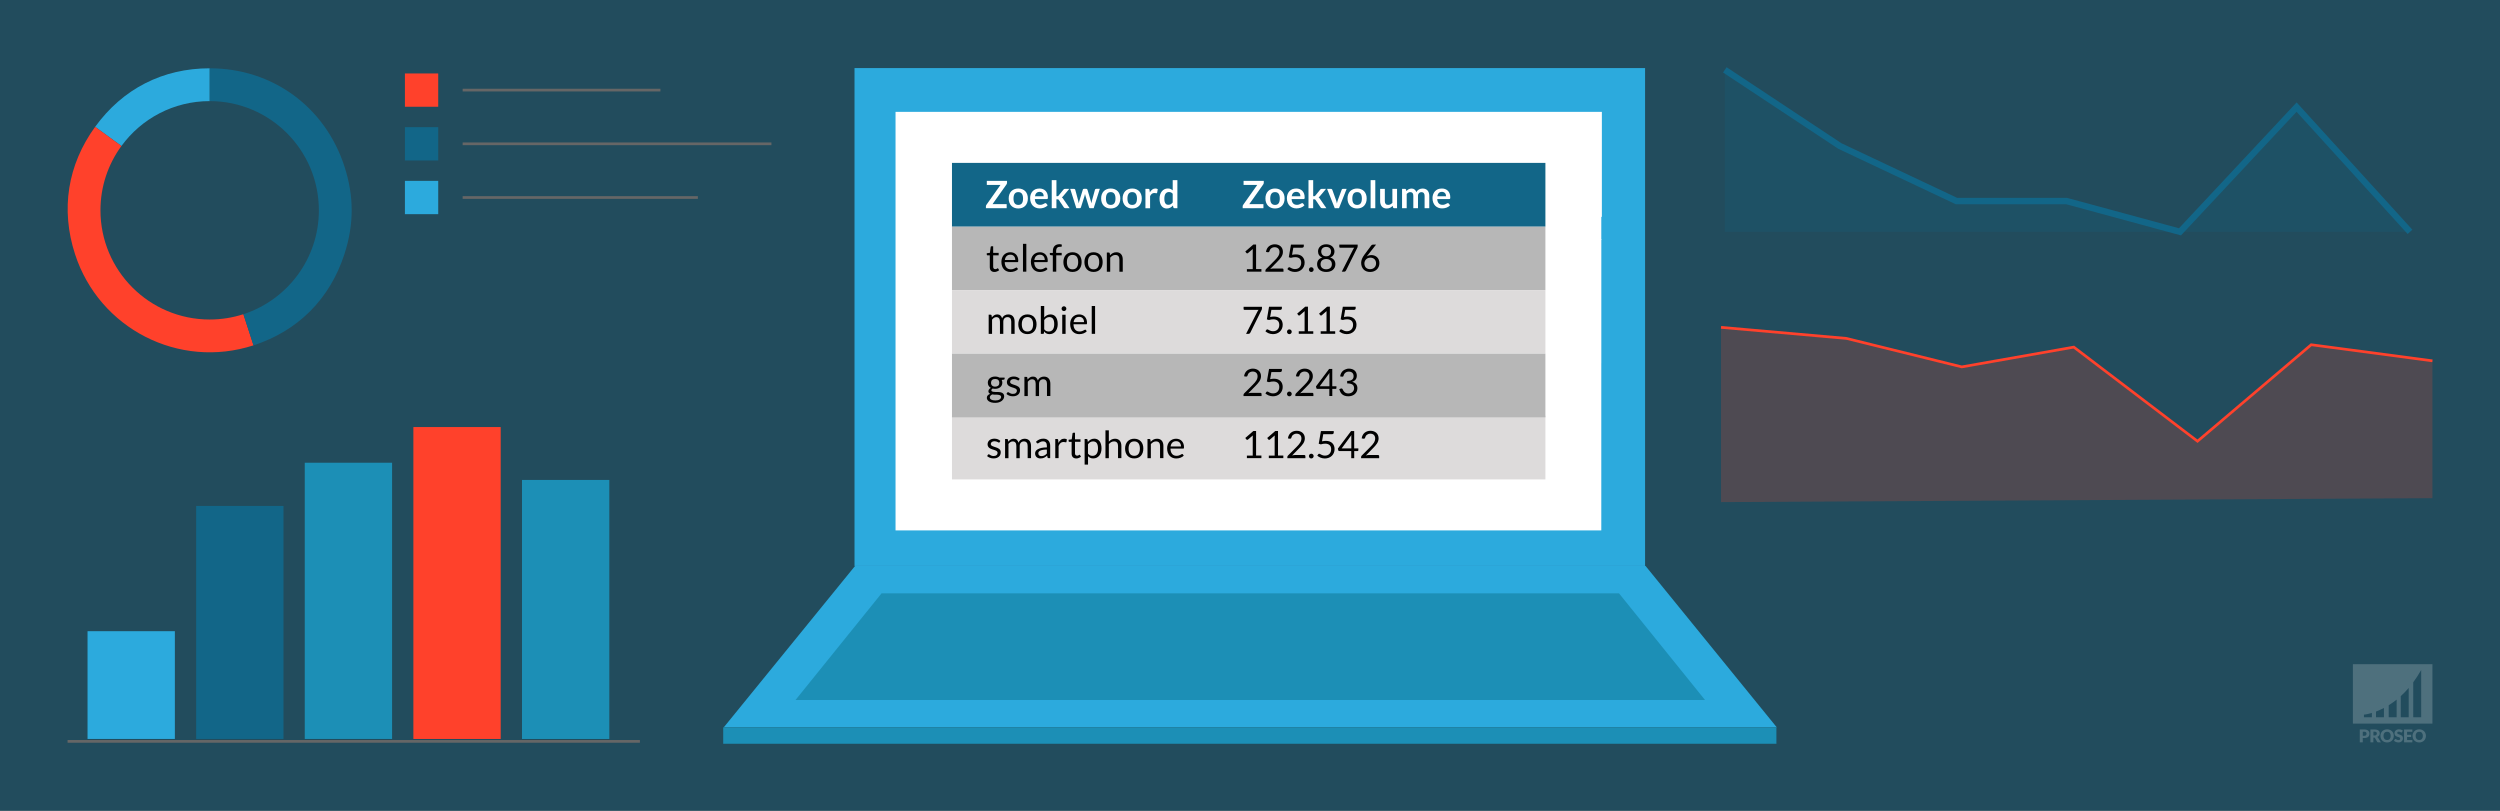 <?xml version="1.0" encoding="UTF-8"?> <!-- Generator: Adobe Illustrator 25.2.2, SVG Export Plug-In . SVG Version: 6.00 Build 0) --> <svg xmlns="http://www.w3.org/2000/svg" xmlns:xlink="http://www.w3.org/1999/xlink" version="1.1" x="0px" y="0px" viewBox="0 0 925 300" style="enable-background:new 0 0 925 300;" xml:space="preserve"><rect x="0" y="0" width="925" height="300" fill="#333333" stroke="none"/> <style type="text/css"> .st0{opacity:0.5;fill:#126688;} .st1{opacity:0.2;fill:#FFFFFF;} .st2{opacity:0.2;} .st3{fill:#FFFFFF;} .st4{fill:#FF412B;} .st5{fill:none;stroke:#666666;stroke-miterlimit:10;} .st6{fill:#126688;} .st7{fill:#2CAADD;} .st8{fill:#1C8FB6;} .st9{fill:none;} .st10{fill:#B7B7B7;} .st11{fill:#DDDBDB;} .st12{opacity:0.2;fill:#126688;} .st13{fill:none;stroke:#126688;stroke-width:2.354;stroke-miterlimit:10;} .st14{opacity:0.2;fill:#FF412B;} .st15{fill:none;stroke:#FF412B;stroke-miterlimit:10;} </style> <g id="bg"> <rect class="st0" width="925" height="300"></rect> </g> <g id="watermerk"> <g> <path class="st1" d="M870.57,245.75v21.98H900v-21.98H870.57z M877.6,265.39h-2.94v-0.97c0,0,1.13-0.09,2.94-0.64V265.39z M882.06,265.39h-2.94v-2.12c0.89-0.34,1.88-0.77,2.94-1.33V265.39z M886.76,265.39h-2.94v-4.45c0.95-0.59,1.94-1.28,2.94-2.08 V265.39z M891.22,265.39h-2.94v-7.83c0.98-0.89,1.97-1.89,2.94-3.03V265.39z M895.84,265.39h-2.94v-12.95 c1.01-1.36,2-2.87,2.94-4.55V265.39z"></path> <g class="st2"> <path class="st3" d="M874.8,269.91c0.34,0,0.62,0.04,0.86,0.12c0.24,0.08,0.44,0.19,0.59,0.33c0.16,0.14,0.27,0.3,0.34,0.49 s0.11,0.39,0.11,0.61c0,0.24-0.04,0.46-0.11,0.65c-0.08,0.2-0.19,0.37-0.35,0.51c-0.16,0.14-0.36,0.25-0.6,0.33 c-0.24,0.08-0.53,0.12-0.85,0.12h-0.57v1.59h-1.1v-4.76H874.8z M874.8,272.24c0.29,0,0.49-0.07,0.62-0.21 c0.13-0.14,0.19-0.33,0.19-0.57c0-0.11-0.02-0.21-0.05-0.3c-0.03-0.09-0.08-0.17-0.15-0.23c-0.07-0.06-0.15-0.11-0.25-0.15 c-0.1-0.03-0.22-0.05-0.36-0.05h-0.57v1.51H874.8z"></path> <path class="st3" d="M880.94,274.67h-1c-0.19,0-0.32-0.07-0.4-0.21l-0.79-1.38c-0.04-0.06-0.08-0.1-0.12-0.13 c-0.05-0.03-0.11-0.04-0.2-0.04h-0.28v1.76h-1.1v-4.76h1.55c0.34,0,0.64,0.04,0.88,0.11c0.24,0.07,0.44,0.17,0.59,0.3 c0.15,0.13,0.27,0.28,0.33,0.45c0.07,0.17,0.1,0.36,0.1,0.56c0,0.15-0.02,0.3-0.06,0.44c-0.04,0.14-0.1,0.26-0.18,0.38 c-0.08,0.12-0.18,0.22-0.3,0.31c-0.12,0.09-0.26,0.17-0.41,0.23c0.07,0.04,0.14,0.08,0.2,0.14c0.06,0.06,0.12,0.12,0.17,0.2 L880.94,274.67z M878.59,272.14c0.15,0,0.28-0.02,0.38-0.06c0.11-0.04,0.19-0.09,0.26-0.16s0.12-0.15,0.15-0.24 c0.03-0.09,0.05-0.19,0.05-0.29c0-0.21-0.07-0.37-0.2-0.49c-0.14-0.12-0.35-0.18-0.63-0.18h-0.44v1.41H878.59z"></path> <path class="st3" d="M885.7,272.28c0,0.34-0.06,0.66-0.18,0.96c-0.12,0.3-0.29,0.55-0.5,0.77c-0.22,0.22-0.48,0.39-0.78,0.51 c-0.3,0.12-0.64,0.19-1.01,0.19c-0.37,0-0.71-0.06-1.01-0.19c-0.3-0.12-0.57-0.3-0.78-0.51c-0.22-0.22-0.38-0.48-0.5-0.77 c-0.12-0.3-0.18-0.62-0.18-0.96s0.06-0.66,0.18-0.96c0.12-0.3,0.29-0.55,0.5-0.77c0.22-0.22,0.48-0.39,0.78-0.51 c0.3-0.12,0.64-0.19,1.01-0.19c0.37,0,0.71,0.06,1.01,0.19c0.3,0.13,0.56,0.3,0.78,0.51c0.22,0.22,0.38,0.47,0.5,0.77 C885.64,271.62,885.7,271.94,885.7,272.28z M884.57,272.28c0-0.24-0.03-0.45-0.09-0.64c-0.06-0.19-0.15-0.35-0.26-0.48 c-0.11-0.13-0.25-0.23-0.42-0.3c-0.17-0.07-0.35-0.1-0.57-0.1c-0.21,0-0.4,0.03-0.57,0.1c-0.17,0.07-0.31,0.17-0.42,0.3 c-0.11,0.13-0.2,0.29-0.26,0.48c-0.06,0.19-0.09,0.4-0.09,0.64c0,0.24,0.03,0.45,0.09,0.64c0.06,0.19,0.15,0.35,0.26,0.48 c0.11,0.13,0.25,0.23,0.42,0.3c0.17,0.07,0.36,0.1,0.57,0.1c0.21,0,0.4-0.03,0.57-0.1c0.17-0.07,0.31-0.17,0.42-0.3 c0.11-0.13,0.2-0.29,0.26-0.48C884.53,272.74,884.57,272.52,884.57,272.28z"></path> <path class="st3" d="M888.75,270.87c-0.03,0.05-0.07,0.09-0.1,0.12c-0.04,0.03-0.08,0.04-0.14,0.04c-0.05,0-0.1-0.02-0.16-0.05 c-0.06-0.03-0.12-0.07-0.2-0.11c-0.07-0.04-0.16-0.07-0.25-0.11c-0.09-0.03-0.2-0.05-0.32-0.05c-0.21,0-0.36,0.04-0.46,0.13 s-0.15,0.21-0.15,0.36c0,0.1,0.03,0.18,0.09,0.24c0.06,0.06,0.14,0.12,0.24,0.16c0.1,0.05,0.21,0.09,0.34,0.13 c0.13,0.04,0.26,0.08,0.39,0.13c0.13,0.05,0.26,0.1,0.39,0.16c0.13,0.06,0.24,0.14,0.34,0.24c0.1,0.1,0.18,0.22,0.24,0.36 c0.06,0.14,0.09,0.31,0.09,0.51c0,0.22-0.04,0.43-0.11,0.62c-0.08,0.19-0.19,0.36-0.33,0.5c-0.14,0.14-0.32,0.25-0.54,0.34 c-0.21,0.08-0.45,0.12-0.72,0.12c-0.15,0-0.3-0.02-0.45-0.05c-0.15-0.03-0.3-0.07-0.45-0.13c-0.14-0.06-0.28-0.12-0.4-0.2 c-0.13-0.08-0.24-0.16-0.33-0.25l0.33-0.52c0.03-0.04,0.06-0.07,0.1-0.09c0.04-0.03,0.09-0.04,0.14-0.04 c0.07,0,0.13,0.02,0.2,0.06c0.07,0.04,0.14,0.09,0.23,0.14c0.08,0.05,0.18,0.1,0.29,0.14c0.11,0.04,0.24,0.06,0.39,0.06 c0.2,0,0.36-0.04,0.47-0.13c0.11-0.09,0.17-0.23,0.17-0.42c0-0.11-0.03-0.2-0.09-0.27c-0.06-0.07-0.14-0.13-0.24-0.17 c-0.1-0.05-0.21-0.09-0.34-0.12c-0.13-0.03-0.26-0.07-0.39-0.12c-0.13-0.04-0.26-0.09-0.39-0.16c-0.13-0.06-0.24-0.14-0.34-0.24 c-0.1-0.1-0.18-0.23-0.24-0.38c-0.06-0.15-0.09-0.34-0.09-0.56c0-0.18,0.04-0.35,0.11-0.52c0.07-0.17,0.18-0.32,0.32-0.45 c0.14-0.13,0.31-0.24,0.51-0.32c0.2-0.08,0.43-0.12,0.7-0.12c0.15,0,0.29,0.01,0.43,0.03c0.14,0.02,0.27,0.06,0.39,0.1 c0.12,0.04,0.24,0.1,0.35,0.16c0.11,0.06,0.2,0.13,0.29,0.21L888.75,270.87z"></path> <path class="st3" d="M890.62,270.76v1.11h1.5v0.82h-1.5v1.13h1.95v0.85h-3.06v-4.76h3.06v0.85H890.62z"></path> <path class="st3" d="M897.59,272.28c0,0.34-0.06,0.66-0.18,0.96c-0.12,0.3-0.29,0.55-0.5,0.77c-0.22,0.22-0.48,0.39-0.78,0.51 c-0.3,0.12-0.64,0.19-1.01,0.19c-0.37,0-0.71-0.06-1.01-0.19c-0.3-0.12-0.57-0.3-0.78-0.51c-0.22-0.22-0.38-0.48-0.5-0.77 c-0.12-0.3-0.18-0.62-0.18-0.96s0.06-0.66,0.18-0.96c0.12-0.3,0.29-0.55,0.5-0.77c0.22-0.22,0.48-0.39,0.78-0.51 c0.3-0.12,0.64-0.19,1.01-0.19c0.37,0,0.71,0.06,1.01,0.19c0.3,0.13,0.56,0.3,0.78,0.51c0.22,0.22,0.38,0.47,0.5,0.77 C897.53,271.62,897.59,271.94,897.59,272.28z M896.46,272.28c0-0.24-0.03-0.45-0.09-0.64c-0.06-0.19-0.15-0.35-0.26-0.48 c-0.11-0.13-0.25-0.23-0.42-0.3c-0.17-0.07-0.35-0.1-0.57-0.1c-0.21,0-0.4,0.03-0.57,0.1c-0.17,0.07-0.31,0.17-0.42,0.3 c-0.11,0.13-0.2,0.29-0.26,0.48c-0.06,0.19-0.09,0.4-0.09,0.64c0,0.24,0.03,0.45,0.09,0.64c0.06,0.19,0.15,0.35,0.26,0.48 c0.11,0.13,0.25,0.23,0.42,0.3c0.17,0.07,0.36,0.1,0.57,0.1c0.21,0,0.4-0.03,0.57-0.1c0.17-0.07,0.31-0.17,0.42-0.3 c0.11-0.13,0.2-0.29,0.26-0.48C896.43,272.74,896.46,272.52,896.46,272.28z"></path> </g> </g> </g> <g id="afbeelding"> <g> <rect x="149.82" y="27.18" class="st4" width="12.32" height="12.32"></rect> <line class="st5" x1="171.18" y1="33.34" x2="244.36" y2="33.34"></line> </g> <rect x="149.82" y="47.05" class="st6" width="12.32" height="12.32"></rect> <line class="st5" x1="171.18" y1="53.21" x2="285.43" y2="53.21"></line> <g> <rect x="149.82" y="66.92" class="st7" width="12.32" height="12.32"></rect> <line class="st5" x1="171.18" y1="73.08" x2="258.21" y2="73.08"></line> </g> <g> <rect x="32.39" y="233.54" class="st7" width="32.31" height="39.87"></rect> <rect x="72.58" y="187.2" class="st6" width="32.31" height="86.21"></rect> <rect x="112.76" y="171.21" class="st8" width="32.31" height="102.2"></rect> <rect x="152.95" y="158.01" class="st4" width="32.31" height="115.41"></rect> <rect x="193.14" y="177.58" class="st8" width="32.31" height="95.84"></rect> </g> <line class="st5" x1="25" y1="274.31" x2="236.77" y2="274.31"></line> <g> <polygon class="st9" points="93.3,126.26 90.06,116.25 90.06,116.25 "></polygon> <path class="st7" d="M77.58,37.41c0.01,0,0.01,0,0.02,0V25.27c-17.37,0-32.19,7.57-42.4,21.66l9.73,7.09 C52.28,43.95,64.16,37.41,77.58,37.41z"></path> <path class="st4" d="M90.06,116.25c-3.93,1.28-8.12,1.97-12.48,1.97c-22.32,0-40.41-18.09-40.41-40.41c0-8.9,2.88-17.12,7.76-23.8 l-9.73-7.09c-10.21,14.09-12.81,30.56-7.44,47.12c8.94,27.6,38.51,42.7,66.04,33.73l-0.49-1.53L90.06,116.25z"></path> <path class="st6" d="M127.44,61.57c-7.15-22.05-26.67-36.3-49.83-36.3v12.14c22.3,0.02,40.37,18.1,40.37,40.41 c0,17.96-11.72,33.17-27.93,38.44l3.24,10l0.49,1.53c0,0,0,0,0,0l0,0c16.51-5.39,28.28-17.17,33.65-33.74 C131.02,83.02,131.02,72.62,127.44,61.57z"></path> <polygon class="st6" points="93.3,126.26 93.79,127.78 93.79,127.78 "></polygon> </g> <g> <rect x="316.17" y="25.19" class="st7" width="292.51" height="184.21"></rect> <polygon class="st7" points="316.37,209.4 267.79,269.12 657.41,269.12 608.85,209.4 "></polygon> <polygon class="st8" points="326.18,219.53 294.34,259 630.86,259 599.03,219.53 "></polygon> <rect x="267.59" y="269.12" class="st8" width="389.68" height="6.07"></rect> <polygon class="st3" points="592.48,41.39 331.35,41.39 331.35,59.65 331.35,59.66 331.35,72.54 331.35,72.55 331.35,196.25 370.82,196.25 396.94,196.25 397.06,196.25 592.48,196.25 592.48,134.39 592.49,134.39 592.49,88.72 592.69,88.72 592.69,88.6 592.48,88.6 592.48,80.24 592.69,80.24 592.69,72.54 592.69,72.22 592.69,59.66 592.69,59.65 592.69,41.39 "></polygon> <rect x="352.23" y="83.8" class="st10" width="219.57" height="23.54"></rect> <rect x="352.23" y="153.84" class="st11" width="219.57" height="23.54"></rect> <rect x="352.23" y="107.34" class="st11" width="219.57" height="23.54"></rect> <rect x="352.23" y="60.27" class="st6" width="219.57" height="23.54"></rect> <rect x="352.23" y="130.87" class="st10" width="219.57" height="23.54"></rect> <g> <path d="M461.36,99.57h2.15v-6.83c0-0.21,0.01-0.41,0.02-0.62l-1.79,1.53c-0.05,0.04-0.09,0.06-0.14,0.08 c-0.05,0.02-0.09,0.02-0.13,0.02c-0.07,0-0.13-0.02-0.19-0.05c-0.06-0.03-0.1-0.07-0.13-0.11l-0.39-0.54l2.98-2.58h1.01v9.09 h1.97v0.95h-5.37V99.57z"></path> <path d="M471.67,90.39c0.42,0,0.82,0.06,1.19,0.19c0.37,0.13,0.69,0.31,0.96,0.55c0.27,0.24,0.48,0.53,0.63,0.88 c0.15,0.34,0.23,0.74,0.23,1.17c0,0.37-0.06,0.72-0.17,1.04s-0.26,0.62-0.45,0.91c-0.19,0.29-0.41,0.57-0.66,0.85 c-0.25,0.27-0.51,0.55-0.79,0.84l-2.64,2.7c0.19-0.05,0.38-0.09,0.57-0.12s0.38-0.05,0.55-0.05h3.36c0.14,0,0.24,0.04,0.32,0.12 c0.08,0.08,0.12,0.18,0.12,0.31v0.76h-6.68v-0.43c0-0.09,0.02-0.18,0.05-0.27c0.04-0.09,0.09-0.18,0.17-0.26l3.21-3.22 c0.27-0.27,0.51-0.53,0.73-0.78c0.22-0.25,0.41-0.5,0.56-0.75c0.16-0.25,0.28-0.51,0.36-0.77s0.13-0.54,0.13-0.83 s-0.05-0.55-0.14-0.77c-0.09-0.22-0.22-0.4-0.38-0.55s-0.35-0.25-0.57-0.33c-0.22-0.07-0.46-0.11-0.71-0.11 c-0.25,0-0.48,0.04-0.7,0.11c-0.21,0.07-0.4,0.18-0.57,0.31c-0.17,0.13-0.31,0.29-0.42,0.47c-0.11,0.18-0.19,0.38-0.24,0.6 c-0.04,0.14-0.09,0.23-0.17,0.29c-0.08,0.06-0.17,0.09-0.29,0.09c-0.02,0-0.05,0-0.07,0c-0.03,0-0.06-0.01-0.09-0.01l-0.65-0.11 c0.07-0.46,0.19-0.86,0.38-1.21c0.19-0.35,0.42-0.65,0.71-0.88c0.29-0.24,0.62-0.42,0.99-0.54 C470.84,90.45,471.24,90.39,471.67,90.39z"></path> <path d="M482.41,91.05c0,0.18-0.06,0.32-0.17,0.44c-0.11,0.11-0.3,0.17-0.57,0.17h-3.15l-0.46,2.63c0.52-0.11,1-0.17,1.45-0.17 c0.52,0,0.98,0.08,1.38,0.23s0.73,0.37,1,0.64c0.27,0.27,0.47,0.59,0.61,0.96s0.21,0.77,0.21,1.2c0,0.53-0.09,1.01-0.28,1.44 c-0.19,0.43-0.44,0.8-0.77,1.1s-0.71,0.54-1.14,0.7c-0.44,0.16-0.91,0.24-1.42,0.24c-0.29,0-0.58-0.03-0.85-0.09 c-0.27-0.06-0.52-0.14-0.76-0.23c-0.23-0.1-0.45-0.21-0.65-0.34c-0.2-0.13-0.38-0.26-0.53-0.4l0.38-0.53 c0.08-0.12,0.2-0.18,0.34-0.18c0.09,0,0.19,0.04,0.31,0.11s0.26,0.15,0.43,0.24c0.17,0.09,0.36,0.17,0.59,0.24 c0.23,0.07,0.5,0.11,0.81,0.11c0.35,0,0.67-0.06,0.94-0.17c0.28-0.11,0.52-0.27,0.72-0.48s0.35-0.46,0.46-0.74 s0.16-0.61,0.16-0.97c0-0.31-0.05-0.59-0.14-0.85c-0.09-0.25-0.23-0.47-0.41-0.64c-0.18-0.18-0.41-0.31-0.69-0.41 c-0.27-0.1-0.6-0.15-0.96-0.15c-0.25,0-0.51,0.02-0.78,0.06s-0.55,0.11-0.84,0.2l-0.78-0.23l0.81-4.68h4.75V91.05z"></path> <path d="M484.3,99.75c0-0.12,0.02-0.24,0.07-0.34c0.04-0.11,0.1-0.2,0.18-0.28c0.08-0.08,0.17-0.14,0.28-0.19 c0.11-0.05,0.22-0.07,0.34-0.07s0.24,0.02,0.34,0.07c0.11,0.05,0.2,0.11,0.28,0.19c0.08,0.08,0.14,0.17,0.19,0.28 c0.04,0.11,0.07,0.22,0.07,0.34c0,0.13-0.02,0.24-0.07,0.35c-0.04,0.1-0.11,0.2-0.19,0.28c-0.08,0.08-0.17,0.14-0.28,0.19 c-0.11,0.04-0.22,0.07-0.34,0.07s-0.24-0.02-0.34-0.07c-0.11-0.04-0.2-0.11-0.28-0.19c-0.08-0.08-0.14-0.17-0.18-0.28 C484.32,99.99,484.3,99.88,484.3,99.75z"></path> <path d="M490.7,100.63c-0.5,0-0.96-0.07-1.37-0.2s-0.77-0.32-1.07-0.57c-0.3-0.25-0.53-0.55-0.69-0.9s-0.25-0.75-0.25-1.19 c0-0.64,0.17-1.17,0.5-1.59s0.82-0.71,1.44-0.89c-0.53-0.2-0.92-0.49-1.19-0.88c-0.27-0.39-0.4-0.85-0.4-1.4 c0-0.37,0.07-0.71,0.22-1.03s0.35-0.6,0.62-0.84s0.58-0.42,0.96-0.56c0.37-0.14,0.78-0.2,1.24-0.2c0.45,0,0.86,0.07,1.24,0.2 s0.69,0.32,0.96,0.56s0.47,0.52,0.62,0.84s0.22,0.67,0.22,1.03c0,0.54-0.14,1.01-0.41,1.4c-0.27,0.39-0.67,0.68-1.19,0.88 c0.62,0.18,1.11,0.47,1.44,0.89c0.34,0.42,0.5,0.95,0.5,1.59c0,0.44-0.08,0.83-0.25,1.19c-0.17,0.35-0.4,0.65-0.69,0.9 s-0.65,0.44-1.07,0.57S491.2,100.63,490.7,100.63z M490.7,99.64c0.33,0,0.62-0.05,0.88-0.14c0.26-0.09,0.48-0.22,0.66-0.38 s0.32-0.36,0.41-0.59c0.09-0.23,0.14-0.49,0.14-0.77c0-0.35-0.06-0.64-0.17-0.88s-0.27-0.44-0.46-0.6s-0.42-0.27-0.67-0.34 c-0.25-0.07-0.52-0.11-0.79-0.11c-0.28,0-0.54,0.04-0.79,0.11c-0.25,0.07-0.47,0.19-0.67,0.34s-0.35,0.35-0.46,0.6 s-0.17,0.54-0.17,0.88c0,0.28,0.05,0.53,0.14,0.77c0.09,0.23,0.23,0.43,0.41,0.59s0.4,0.29,0.66,0.38 C490.08,99.6,490.37,99.64,490.7,99.64z M490.7,94.83c0.33,0,0.6-0.05,0.83-0.15s0.42-0.23,0.56-0.4 c0.14-0.17,0.25-0.36,0.31-0.57c0.06-0.21,0.1-0.44,0.1-0.66c0-0.23-0.04-0.45-0.12-0.66s-0.19-0.38-0.34-0.54 s-0.34-0.28-0.57-0.36c-0.23-0.09-0.49-0.13-0.79-0.13c-0.3,0-0.56,0.04-0.79,0.13s-0.42,0.21-0.57,0.36s-0.27,0.33-0.34,0.54 c-0.08,0.21-0.12,0.42-0.12,0.66c0,0.23,0.03,0.45,0.1,0.66s0.17,0.4,0.32,0.57c0.14,0.17,0.33,0.3,0.56,0.4 S490.37,94.83,490.7,94.83z"></path> <path d="M502.34,90.5v0.56c0,0.16-0.02,0.29-0.05,0.39c-0.04,0.1-0.07,0.19-0.11,0.26l-4.15,8.37c-0.06,0.12-0.14,0.23-0.25,0.31 c-0.11,0.09-0.25,0.13-0.43,0.13h-0.89l4.21-8.26c0.06-0.12,0.12-0.22,0.19-0.32c0.06-0.1,0.13-0.19,0.21-0.28h-5.23 c-0.08,0-0.15-0.03-0.21-0.09c-0.06-0.06-0.09-0.13-0.09-0.21V90.5H502.34z"></path> <path d="M507.42,94.38c0.4,0,0.78,0.07,1.14,0.2c0.36,0.13,0.67,0.33,0.94,0.58c0.27,0.25,0.48,0.57,0.64,0.94 s0.24,0.79,0.24,1.27c0,0.46-0.08,0.89-0.25,1.29c-0.17,0.4-0.4,0.74-0.7,1.03s-0.66,0.52-1.09,0.69 c-0.42,0.17-0.89,0.25-1.4,0.25c-0.5,0-0.96-0.08-1.37-0.24c-0.41-0.16-0.76-0.39-1.04-0.69s-0.51-0.65-0.67-1.08 s-0.23-0.89-0.23-1.42c0-0.44,0.1-0.9,0.29-1.4c0.2-0.49,0.51-1.03,0.93-1.59l2.54-3.42c0.07-0.08,0.16-0.16,0.27-0.21 c0.12-0.06,0.25-0.09,0.4-0.09h1.1l-3.48,4.4c0.24-0.16,0.5-0.29,0.79-0.38C506.77,94.43,507.08,94.38,507.42,94.38z M504.83,97.43c0,0.32,0.05,0.62,0.14,0.88c0.09,0.27,0.23,0.49,0.41,0.69c0.18,0.19,0.4,0.34,0.66,0.44 c0.26,0.1,0.55,0.16,0.88,0.16c0.33,0,0.64-0.05,0.91-0.16c0.27-0.11,0.5-0.26,0.7-0.45c0.19-0.19,0.34-0.42,0.45-0.68 s0.16-0.55,0.16-0.85c0-0.33-0.05-0.62-0.15-0.88c-0.1-0.26-0.25-0.49-0.43-0.67c-0.19-0.18-0.41-0.33-0.67-0.42 c-0.26-0.1-0.55-0.15-0.86-0.15c-0.34,0-0.64,0.06-0.91,0.17s-0.5,0.27-0.69,0.46c-0.19,0.19-0.33,0.42-0.43,0.67 C504.88,96.89,504.83,97.16,504.83,97.43z"></path> <path d="M466.93,113.5v0.56c0,0.16-0.02,0.29-0.05,0.39c-0.04,0.1-0.07,0.19-0.11,0.26l-4.15,8.37 c-0.06,0.12-0.14,0.23-0.25,0.31c-0.11,0.09-0.25,0.13-0.43,0.13h-0.89l4.21-8.26c0.06-0.12,0.12-0.22,0.19-0.32 c0.06-0.1,0.13-0.19,0.21-0.28h-5.23c-0.08,0-0.15-0.03-0.21-0.09c-0.06-0.06-0.09-0.13-0.09-0.21v-0.85H466.93z"></path> <path d="M474.3,114.05c0,0.18-0.06,0.32-0.17,0.44c-0.11,0.11-0.3,0.17-0.57,0.17h-3.15l-0.46,2.63c0.52-0.11,1-0.17,1.45-0.17 c0.52,0,0.98,0.08,1.38,0.23s0.73,0.37,1,0.64c0.27,0.27,0.47,0.59,0.61,0.96s0.21,0.77,0.21,1.2c0,0.53-0.09,1.01-0.28,1.44 c-0.19,0.43-0.44,0.8-0.77,1.1s-0.71,0.54-1.14,0.7c-0.44,0.16-0.91,0.24-1.42,0.24c-0.29,0-0.58-0.03-0.85-0.09 c-0.27-0.06-0.52-0.14-0.76-0.23c-0.23-0.1-0.45-0.21-0.65-0.34c-0.2-0.13-0.38-0.26-0.53-0.4l0.38-0.53 c0.08-0.12,0.2-0.18,0.34-0.18c0.09,0,0.19,0.04,0.31,0.11s0.26,0.15,0.43,0.24c0.17,0.09,0.36,0.17,0.59,0.24 c0.23,0.07,0.5,0.11,0.81,0.11c0.35,0,0.67-0.06,0.94-0.17c0.28-0.11,0.52-0.27,0.72-0.48s0.35-0.46,0.46-0.74 s0.16-0.61,0.16-0.97c0-0.31-0.05-0.59-0.14-0.85c-0.09-0.25-0.23-0.47-0.41-0.64c-0.18-0.18-0.41-0.31-0.69-0.41 c-0.27-0.1-0.6-0.15-0.96-0.15c-0.25,0-0.51,0.02-0.78,0.06s-0.55,0.11-0.84,0.2l-0.78-0.23l0.81-4.68h4.75V114.05z"></path> <path d="M476.19,122.75c0-0.12,0.02-0.24,0.07-0.34c0.04-0.11,0.1-0.2,0.18-0.28c0.08-0.08,0.17-0.14,0.28-0.19 c0.11-0.05,0.22-0.07,0.34-0.07s0.24,0.02,0.34,0.07c0.11,0.05,0.2,0.11,0.28,0.19c0.08,0.08,0.14,0.17,0.19,0.28 c0.04,0.11,0.07,0.22,0.07,0.34c0,0.13-0.02,0.24-0.07,0.35c-0.04,0.1-0.11,0.2-0.19,0.28c-0.08,0.08-0.17,0.14-0.28,0.19 c-0.11,0.04-0.22,0.07-0.34,0.07s-0.24-0.02-0.34-0.07c-0.11-0.04-0.2-0.11-0.28-0.19c-0.08-0.08-0.14-0.17-0.18-0.28 C476.21,122.99,476.19,122.88,476.19,122.75z"></path> <path d="M480.55,122.57h2.15v-6.83c0-0.21,0.01-0.41,0.02-0.62l-1.79,1.53c-0.05,0.04-0.09,0.06-0.14,0.08 c-0.05,0.02-0.09,0.02-0.13,0.02c-0.07,0-0.13-0.02-0.19-0.05c-0.06-0.03-0.1-0.07-0.13-0.11l-0.39-0.54l2.98-2.58h1.01v9.09 h1.97v0.95h-5.37V122.57z"></path> <path d="M488.66,122.57h2.15v-6.83c0-0.21,0.01-0.41,0.02-0.62l-1.79,1.53c-0.05,0.04-0.09,0.06-0.14,0.08 c-0.05,0.02-0.09,0.02-0.13,0.02c-0.07,0-0.13-0.02-0.19-0.05c-0.06-0.03-0.1-0.07-0.13-0.11l-0.39-0.54l2.98-2.58h1.01v9.09 h1.97v0.95h-5.37V122.57z"></path> <path d="M501.6,114.05c0,0.18-0.06,0.32-0.17,0.44c-0.11,0.11-0.3,0.17-0.57,0.17h-3.15l-0.46,2.63c0.52-0.11,1-0.17,1.45-0.17 c0.52,0,0.98,0.08,1.38,0.23s0.73,0.37,1,0.64c0.27,0.27,0.47,0.59,0.61,0.96s0.21,0.77,0.21,1.2c0,0.53-0.09,1.01-0.28,1.44 c-0.19,0.43-0.44,0.8-0.77,1.1s-0.71,0.54-1.14,0.7c-0.44,0.16-0.91,0.24-1.42,0.24c-0.29,0-0.58-0.03-0.85-0.09 c-0.27-0.06-0.52-0.14-0.76-0.23c-0.23-0.1-0.45-0.21-0.65-0.34c-0.2-0.13-0.38-0.26-0.53-0.4l0.38-0.53 c0.08-0.12,0.2-0.18,0.34-0.18c0.09,0,0.19,0.04,0.31,0.11s0.26,0.15,0.43,0.24c0.17,0.09,0.36,0.17,0.59,0.24 c0.23,0.07,0.5,0.11,0.81,0.11c0.35,0,0.67-0.06,0.94-0.17c0.28-0.11,0.52-0.27,0.72-0.48s0.35-0.46,0.46-0.74 s0.16-0.61,0.16-0.97c0-0.31-0.05-0.59-0.14-0.85c-0.09-0.25-0.23-0.47-0.41-0.64c-0.18-0.18-0.41-0.31-0.69-0.41 c-0.27-0.1-0.6-0.15-0.96-0.15c-0.25,0-0.51,0.02-0.78,0.06s-0.55,0.11-0.84,0.2l-0.78-0.23l0.81-4.68h4.75V114.05z"></path> <path d="M463.56,136.39c0.42,0,0.82,0.06,1.19,0.19c0.37,0.13,0.69,0.31,0.96,0.55c0.27,0.24,0.48,0.53,0.63,0.88 c0.15,0.34,0.23,0.74,0.23,1.17c0,0.37-0.06,0.72-0.17,1.04s-0.26,0.62-0.45,0.91c-0.19,0.29-0.41,0.57-0.66,0.85 c-0.25,0.27-0.51,0.55-0.79,0.84l-2.64,2.7c0.19-0.05,0.38-0.09,0.57-0.12s0.38-0.05,0.55-0.05h3.36c0.14,0,0.24,0.04,0.32,0.12 c0.08,0.08,0.12,0.18,0.12,0.31v0.76h-6.68v-0.43c0-0.09,0.02-0.18,0.05-0.27c0.04-0.09,0.09-0.18,0.17-0.26l3.21-3.22 c0.27-0.27,0.51-0.53,0.73-0.78c0.22-0.25,0.41-0.5,0.56-0.75c0.16-0.25,0.28-0.51,0.36-0.77s0.13-0.54,0.13-0.83 s-0.05-0.55-0.14-0.77c-0.09-0.22-0.22-0.4-0.38-0.55s-0.35-0.25-0.57-0.33c-0.22-0.07-0.46-0.11-0.71-0.11 c-0.25,0-0.48,0.04-0.7,0.11c-0.21,0.07-0.4,0.18-0.57,0.31c-0.17,0.13-0.31,0.29-0.42,0.47c-0.11,0.18-0.19,0.38-0.24,0.6 c-0.04,0.14-0.09,0.23-0.17,0.29c-0.08,0.06-0.17,0.09-0.29,0.09c-0.02,0-0.05,0-0.07,0c-0.03,0-0.06-0.01-0.09-0.01l-0.65-0.11 c0.07-0.46,0.19-0.86,0.38-1.21c0.19-0.35,0.42-0.65,0.71-0.88c0.29-0.24,0.62-0.42,0.99-0.54 C462.73,136.45,463.13,136.39,463.56,136.39z"></path> <path d="M474.3,137.05c0,0.18-0.06,0.32-0.17,0.44c-0.11,0.11-0.3,0.17-0.57,0.17h-3.15l-0.46,2.63c0.52-0.11,1-0.17,1.45-0.17 c0.52,0,0.98,0.08,1.38,0.23s0.73,0.37,1,0.64c0.27,0.27,0.47,0.59,0.61,0.96s0.21,0.77,0.21,1.2c0,0.53-0.09,1.01-0.28,1.44 c-0.19,0.43-0.44,0.8-0.77,1.1s-0.71,0.54-1.14,0.7c-0.44,0.16-0.91,0.24-1.42,0.24c-0.29,0-0.58-0.03-0.85-0.09 c-0.27-0.06-0.52-0.14-0.76-0.23c-0.23-0.1-0.45-0.21-0.65-0.34c-0.2-0.13-0.38-0.26-0.53-0.4l0.38-0.53 c0.08-0.12,0.2-0.18,0.34-0.18c0.09,0,0.19,0.04,0.31,0.11s0.26,0.15,0.43,0.24c0.17,0.09,0.36,0.17,0.59,0.24 c0.23,0.07,0.5,0.11,0.81,0.11c0.35,0,0.67-0.06,0.94-0.17c0.28-0.11,0.52-0.27,0.72-0.48s0.35-0.46,0.46-0.74 s0.16-0.61,0.16-0.97c0-0.31-0.05-0.59-0.14-0.85c-0.09-0.25-0.23-0.47-0.41-0.64c-0.18-0.18-0.41-0.31-0.69-0.41 c-0.27-0.1-0.6-0.15-0.96-0.15c-0.25,0-0.51,0.02-0.78,0.06s-0.55,0.11-0.84,0.2l-0.78-0.23l0.81-4.68h4.75V137.05z"></path> <path d="M476.19,145.75c0-0.12,0.02-0.24,0.07-0.34c0.04-0.11,0.1-0.2,0.18-0.28c0.08-0.08,0.17-0.14,0.28-0.19 c0.11-0.05,0.22-0.07,0.34-0.07s0.24,0.02,0.34,0.07c0.11,0.05,0.2,0.11,0.28,0.19c0.08,0.08,0.14,0.17,0.19,0.28 c0.04,0.11,0.07,0.22,0.07,0.34c0,0.13-0.02,0.24-0.07,0.35c-0.04,0.1-0.11,0.2-0.19,0.28c-0.08,0.08-0.17,0.14-0.28,0.19 c-0.11,0.04-0.22,0.07-0.34,0.07s-0.24-0.02-0.34-0.07c-0.11-0.04-0.2-0.11-0.28-0.19c-0.08-0.08-0.14-0.17-0.18-0.28 C476.21,145.99,476.19,145.88,476.19,145.75z"></path> <path d="M482.74,136.39c0.42,0,0.82,0.06,1.19,0.19c0.37,0.13,0.69,0.31,0.96,0.55c0.27,0.24,0.48,0.53,0.63,0.88 c0.15,0.34,0.23,0.74,0.23,1.17c0,0.37-0.06,0.72-0.17,1.04s-0.26,0.62-0.45,0.91c-0.19,0.29-0.41,0.57-0.66,0.85 c-0.25,0.27-0.51,0.55-0.79,0.84l-2.64,2.7c0.19-0.05,0.38-0.09,0.57-0.12s0.38-0.05,0.55-0.05h3.36c0.14,0,0.24,0.04,0.32,0.12 c0.08,0.08,0.12,0.18,0.12,0.31v0.76h-6.68v-0.43c0-0.09,0.02-0.18,0.05-0.27c0.04-0.09,0.09-0.18,0.17-0.26l3.21-3.22 c0.27-0.27,0.51-0.53,0.73-0.78c0.22-0.25,0.41-0.5,0.56-0.75c0.16-0.25,0.28-0.51,0.36-0.77s0.13-0.54,0.13-0.83 s-0.05-0.55-0.14-0.77c-0.09-0.22-0.22-0.4-0.38-0.55s-0.35-0.25-0.57-0.33c-0.22-0.07-0.46-0.11-0.71-0.11 c-0.25,0-0.48,0.04-0.7,0.11c-0.21,0.07-0.4,0.18-0.57,0.31c-0.17,0.13-0.31,0.29-0.42,0.47c-0.11,0.18-0.19,0.38-0.24,0.6 c-0.04,0.14-0.09,0.23-0.17,0.29c-0.08,0.06-0.17,0.09-0.29,0.09c-0.02,0-0.05,0-0.07,0c-0.03,0-0.06-0.01-0.09-0.01l-0.65-0.11 c0.07-0.46,0.19-0.86,0.38-1.21c0.19-0.35,0.42-0.65,0.71-0.88c0.29-0.24,0.62-0.42,0.99-0.54 C481.91,136.45,482.31,136.39,482.74,136.39z"></path> <path d="M492.96,142.91h1.52v0.71c0,0.07-0.02,0.14-0.07,0.19s-0.11,0.08-0.21,0.08h-1.25v2.64h-1.1v-2.64h-4.44 c-0.09,0-0.17-0.03-0.24-0.08c-0.07-0.05-0.11-0.12-0.13-0.2l-0.13-0.64l4.87-6.47h1.16V142.91z M491.87,138.78 c0-0.12,0-0.25,0.01-0.39s0.02-0.28,0.05-0.43l-3.64,4.96h3.59V138.78z"></path> <path d="M499.1,136.39c0.42,0,0.82,0.06,1.17,0.18c0.36,0.12,0.67,0.29,0.93,0.52s0.46,0.49,0.6,0.81s0.22,0.67,0.22,1.06 c0,0.32-0.04,0.6-0.12,0.85c-0.08,0.25-0.2,0.47-0.35,0.66c-0.15,0.19-0.33,0.35-0.55,0.48c-0.21,0.13-0.46,0.24-0.72,0.31 c0.65,0.17,1.14,0.46,1.47,0.87c0.33,0.41,0.49,0.91,0.49,1.52c0,0.46-0.09,0.88-0.26,1.24s-0.41,0.68-0.72,0.94 c-0.3,0.26-0.66,0.46-1.06,0.59c-0.4,0.14-0.84,0.21-1.3,0.21c-0.53,0-0.99-0.07-1.36-0.2c-0.38-0.13-0.7-0.32-0.96-0.55 c-0.26-0.23-0.48-0.51-0.64-0.83s-0.31-0.67-0.43-1.04l0.53-0.22c0.1-0.04,0.2-0.06,0.29-0.06c0.09,0,0.18,0.02,0.25,0.06 s0.13,0.1,0.17,0.19c0.01,0.02,0.02,0.04,0.03,0.06c0.01,0.02,0.02,0.04,0.03,0.07c0.07,0.14,0.14,0.29,0.24,0.46 c0.09,0.17,0.22,0.33,0.38,0.48c0.16,0.15,0.36,0.28,0.59,0.38c0.24,0.1,0.53,0.15,0.88,0.15s0.66-0.06,0.92-0.17 s0.48-0.26,0.66-0.44c0.17-0.18,0.31-0.38,0.4-0.61c0.09-0.22,0.13-0.45,0.13-0.66c0-0.27-0.04-0.52-0.11-0.74 c-0.07-0.22-0.2-0.42-0.39-0.58c-0.19-0.16-0.45-0.29-0.78-0.38c-0.33-0.09-0.76-0.14-1.28-0.14v-0.91 c0.42,0,0.79-0.04,1.09-0.13c0.3-0.09,0.55-0.21,0.74-0.36c0.19-0.15,0.33-0.34,0.42-0.55c0.09-0.21,0.13-0.45,0.13-0.71 c0-0.29-0.04-0.54-0.14-0.76c-0.09-0.21-0.21-0.39-0.37-0.53c-0.16-0.14-0.35-0.24-0.56-0.31c-0.22-0.07-0.45-0.1-0.7-0.1 c-0.25,0-0.48,0.04-0.7,0.11c-0.21,0.07-0.41,0.18-0.57,0.31c-0.17,0.13-0.3,0.29-0.42,0.48s-0.2,0.38-0.25,0.6 c-0.04,0.14-0.09,0.23-0.17,0.29c-0.07,0.06-0.17,0.09-0.29,0.09c-0.02,0-0.05,0-0.07,0c-0.03,0-0.06-0.01-0.09-0.01l-0.65-0.11 c0.07-0.46,0.19-0.86,0.38-1.21c0.19-0.35,0.42-0.65,0.71-0.88c0.29-0.24,0.62-0.42,0.99-0.54 C498.27,136.45,498.67,136.39,499.1,136.39z"></path> <path d="M461.36,168.57h2.15v-6.83c0-0.21,0.01-0.41,0.02-0.62l-1.79,1.53c-0.05,0.04-0.09,0.06-0.14,0.08 c-0.05,0.02-0.09,0.02-0.13,0.02c-0.07,0-0.13-0.01-0.19-0.05c-0.06-0.03-0.1-0.07-0.13-0.11l-0.39-0.54l2.98-2.58h1.01v9.09 h1.97v0.95h-5.37V168.57z"></path> <path d="M469.47,168.57h2.15v-6.83c0-0.21,0.01-0.41,0.02-0.62l-1.79,1.53c-0.05,0.04-0.09,0.06-0.14,0.08 c-0.05,0.02-0.09,0.02-0.13,0.02c-0.07,0-0.13-0.01-0.19-0.05c-0.06-0.03-0.1-0.07-0.13-0.11l-0.39-0.54l2.98-2.58h1.01v9.09 h1.97v0.95h-5.37V168.57z"></path> <path d="M479.78,159.39c0.42,0,0.82,0.06,1.19,0.19c0.37,0.13,0.69,0.31,0.96,0.55c0.27,0.24,0.48,0.53,0.63,0.88 c0.15,0.34,0.23,0.74,0.23,1.17c0,0.37-0.06,0.72-0.17,1.04c-0.11,0.32-0.26,0.62-0.45,0.91c-0.19,0.29-0.41,0.57-0.66,0.85 c-0.25,0.27-0.51,0.55-0.79,0.84l-2.64,2.7c0.19-0.05,0.38-0.09,0.57-0.12s0.38-0.05,0.55-0.05h3.36c0.14,0,0.24,0.04,0.32,0.12 c0.08,0.08,0.12,0.18,0.12,0.31v0.75h-6.68v-0.43c0-0.09,0.02-0.18,0.05-0.27c0.04-0.09,0.09-0.18,0.17-0.26l3.21-3.22 c0.27-0.27,0.51-0.53,0.73-0.78c0.22-0.25,0.41-0.5,0.56-0.75s0.28-0.51,0.36-0.77s0.13-0.54,0.13-0.83 c0-0.29-0.05-0.55-0.14-0.77c-0.09-0.22-0.22-0.4-0.38-0.55s-0.35-0.25-0.57-0.33c-0.22-0.07-0.46-0.11-0.71-0.11 c-0.25,0-0.48,0.04-0.7,0.11c-0.21,0.08-0.4,0.18-0.57,0.31c-0.17,0.13-0.31,0.29-0.42,0.47s-0.19,0.38-0.24,0.6 c-0.04,0.13-0.09,0.23-0.17,0.29c-0.08,0.06-0.17,0.09-0.29,0.09c-0.02,0-0.05,0-0.07,0c-0.03,0-0.06-0.01-0.09-0.01l-0.65-0.11 c0.07-0.46,0.19-0.86,0.38-1.21c0.19-0.35,0.42-0.65,0.71-0.88c0.29-0.24,0.62-0.42,0.99-0.54 C478.95,159.45,479.35,159.39,479.78,159.39z"></path> <path d="M484.3,168.75c0-0.12,0.02-0.24,0.07-0.34c0.04-0.11,0.1-0.2,0.18-0.28s0.17-0.14,0.28-0.19s0.22-0.07,0.34-0.07 s0.24,0.02,0.34,0.07c0.11,0.05,0.2,0.11,0.28,0.19s0.14,0.17,0.19,0.28c0.04,0.11,0.07,0.22,0.07,0.34 c0,0.13-0.02,0.24-0.07,0.35c-0.04,0.1-0.11,0.2-0.19,0.28s-0.17,0.14-0.28,0.18c-0.11,0.04-0.22,0.07-0.34,0.07 s-0.24-0.02-0.34-0.07c-0.11-0.04-0.2-0.11-0.28-0.18s-0.14-0.17-0.18-0.28C484.32,168.99,484.3,168.88,484.3,168.75z"></path> <path d="M493.49,160.05c0,0.18-0.06,0.32-0.17,0.44c-0.11,0.11-0.3,0.17-0.57,0.17h-3.15l-0.46,2.63c0.52-0.11,1-0.17,1.45-0.17 c0.52,0,0.98,0.08,1.38,0.23c0.4,0.15,0.73,0.37,1,0.64c0.27,0.27,0.47,0.59,0.61,0.96s0.21,0.77,0.21,1.2 c0,0.53-0.09,1.01-0.28,1.44s-0.44,0.8-0.77,1.1c-0.32,0.31-0.71,0.54-1.14,0.7c-0.44,0.16-0.91,0.25-1.42,0.25 c-0.29,0-0.58-0.03-0.85-0.09c-0.27-0.06-0.52-0.14-0.76-0.23c-0.23-0.1-0.45-0.21-0.65-0.33c-0.2-0.13-0.38-0.26-0.53-0.4 l0.38-0.53c0.08-0.12,0.2-0.18,0.34-0.18c0.09,0,0.19,0.04,0.31,0.11s0.26,0.15,0.43,0.24c0.17,0.09,0.36,0.17,0.59,0.24 c0.23,0.07,0.5,0.11,0.81,0.11c0.35,0,0.67-0.06,0.94-0.17c0.28-0.11,0.52-0.27,0.72-0.48c0.2-0.21,0.35-0.46,0.46-0.75 s0.16-0.61,0.16-0.97c0-0.31-0.05-0.59-0.14-0.85c-0.09-0.25-0.23-0.47-0.41-0.64c-0.18-0.18-0.41-0.31-0.69-0.41 c-0.27-0.1-0.6-0.15-0.96-0.15c-0.25,0-0.51,0.02-0.78,0.06s-0.55,0.11-0.84,0.2l-0.78-0.23l0.81-4.68h4.75V160.05z"></path> <path d="M501.07,165.91h1.52v0.71c0,0.07-0.02,0.14-0.07,0.19c-0.04,0.05-0.11,0.08-0.21,0.08h-1.25v2.64h-1.1v-2.64h-4.44 c-0.09,0-0.17-0.03-0.24-0.08c-0.07-0.05-0.11-0.12-0.13-0.2l-0.13-0.64l4.87-6.47h1.16V165.91z M499.98,161.78 c0-0.12,0-0.25,0.01-0.39s0.02-0.28,0.05-0.43l-3.64,4.96h3.59V161.78z"></path> <path d="M507.07,159.39c0.42,0,0.82,0.06,1.19,0.19c0.37,0.13,0.69,0.31,0.96,0.55c0.27,0.24,0.48,0.53,0.63,0.88 c0.15,0.34,0.23,0.74,0.23,1.17c0,0.37-0.06,0.72-0.17,1.04c-0.11,0.32-0.26,0.62-0.45,0.91c-0.19,0.29-0.41,0.57-0.66,0.85 c-0.25,0.27-0.51,0.55-0.79,0.84l-2.64,2.7c0.19-0.05,0.38-0.09,0.57-0.12s0.38-0.05,0.55-0.05h3.36c0.14,0,0.24,0.04,0.32,0.12 c0.08,0.08,0.12,0.18,0.12,0.31v0.75h-6.68v-0.43c0-0.09,0.02-0.18,0.05-0.27c0.04-0.09,0.09-0.18,0.17-0.26l3.21-3.22 c0.27-0.27,0.51-0.53,0.73-0.78c0.22-0.25,0.41-0.5,0.56-0.75s0.28-0.51,0.36-0.77s0.13-0.54,0.13-0.83 c0-0.29-0.05-0.55-0.14-0.77c-0.09-0.22-0.22-0.4-0.38-0.55s-0.35-0.25-0.57-0.33c-0.22-0.07-0.46-0.11-0.71-0.11 c-0.25,0-0.48,0.04-0.7,0.11c-0.21,0.08-0.4,0.18-0.57,0.31c-0.17,0.13-0.31,0.29-0.42,0.47s-0.19,0.38-0.24,0.6 c-0.04,0.13-0.09,0.23-0.17,0.29c-0.08,0.06-0.17,0.09-0.29,0.09c-0.02,0-0.05,0-0.07,0c-0.03,0-0.06-0.01-0.09-0.01l-0.65-0.11 c0.07-0.46,0.19-0.86,0.38-1.21c0.19-0.35,0.42-0.65,0.71-0.88c0.29-0.24,0.62-0.42,0.99-0.54 C506.25,159.45,506.65,159.39,507.07,159.39z"></path> </g> <g> <path d="M367.96,100.63c-0.56,0-0.99-0.16-1.29-0.47c-0.3-0.31-0.45-0.76-0.45-1.35v-4.33h-0.85c-0.07,0-0.14-0.02-0.19-0.07 c-0.05-0.04-0.08-0.11-0.08-0.21v-0.5l1.16-0.15l0.29-2.19c0.01-0.07,0.04-0.13,0.09-0.17c0.05-0.04,0.12-0.07,0.2-0.07h0.63 v2.44h2.03v0.9h-2.03v4.25c0,0.3,0.07,0.52,0.22,0.66s0.33,0.22,0.56,0.22c0.13,0,0.24-0.02,0.34-0.05s0.18-0.07,0.25-0.12 c0.07-0.04,0.13-0.08,0.18-0.12c0.05-0.03,0.09-0.05,0.13-0.05c0.07,0,0.12,0.04,0.17,0.12l0.36,0.59 c-0.21,0.2-0.47,0.36-0.78,0.47C368.59,100.58,368.28,100.63,367.96,100.63z"></path> <path d="M373.83,93.33c0.42,0,0.82,0.07,1.17,0.21c0.36,0.14,0.67,0.35,0.93,0.62c0.26,0.27,0.46,0.6,0.61,0.99 c0.15,0.39,0.22,0.84,0.22,1.35c0,0.2-0.02,0.33-0.06,0.39s-0.12,0.1-0.24,0.1h-4.71c0.01,0.45,0.07,0.84,0.18,1.17 c0.11,0.33,0.27,0.61,0.46,0.83c0.2,0.22,0.43,0.39,0.7,0.5c0.27,0.11,0.57,0.16,0.91,0.16c0.31,0,0.58-0.04,0.81-0.11 c0.23-0.07,0.42-0.15,0.58-0.23s0.3-0.16,0.41-0.23s0.2-0.11,0.28-0.11c0.1,0,0.18,0.04,0.24,0.12l0.35,0.45 c-0.15,0.19-0.34,0.35-0.55,0.49c-0.21,0.14-0.44,0.25-0.69,0.34c-0.25,0.09-0.5,0.16-0.76,0.2c-0.26,0.04-0.52,0.07-0.78,0.07 c-0.49,0-0.94-0.08-1.35-0.25c-0.41-0.17-0.77-0.41-1.07-0.73s-0.54-0.71-0.7-1.19c-0.17-0.47-0.25-1.01-0.25-1.62 c0-0.49,0.08-0.96,0.23-1.38c0.15-0.43,0.37-0.8,0.65-1.12c0.28-0.31,0.63-0.56,1.04-0.74 C372.86,93.42,373.32,93.33,373.83,93.33z M373.86,94.24c-0.6,0-1.07,0.17-1.42,0.52c-0.35,0.35-0.56,0.83-0.64,1.44h3.85 c0-0.29-0.04-0.55-0.12-0.79c-0.08-0.24-0.2-0.45-0.35-0.62c-0.15-0.17-0.34-0.31-0.56-0.41 C374.4,94.29,374.15,94.24,373.86,94.24z"></path> <path d="M379.74,90.22v10.3h-1.24v-10.3H379.74z"></path> <path d="M384.74,93.33c0.42,0,0.82,0.07,1.17,0.21c0.36,0.14,0.67,0.35,0.93,0.62c0.26,0.27,0.46,0.6,0.61,0.99 c0.15,0.39,0.22,0.84,0.22,1.35c0,0.2-0.02,0.33-0.06,0.39s-0.12,0.1-0.24,0.1h-4.71c0.01,0.45,0.07,0.84,0.18,1.17 c0.11,0.33,0.27,0.61,0.46,0.83c0.2,0.22,0.43,0.39,0.7,0.5c0.27,0.11,0.57,0.16,0.91,0.16c0.31,0,0.58-0.04,0.81-0.11 c0.23-0.07,0.42-0.15,0.58-0.23s0.3-0.16,0.41-0.23s0.2-0.11,0.28-0.11c0.1,0,0.18,0.04,0.24,0.12l0.35,0.45 c-0.15,0.19-0.34,0.35-0.55,0.49c-0.21,0.14-0.44,0.25-0.69,0.34c-0.25,0.09-0.5,0.16-0.76,0.2c-0.26,0.04-0.52,0.07-0.78,0.07 c-0.49,0-0.94-0.08-1.35-0.25c-0.41-0.17-0.77-0.41-1.07-0.73s-0.54-0.71-0.7-1.19c-0.17-0.47-0.25-1.01-0.25-1.62 c0-0.49,0.08-0.96,0.23-1.38c0.15-0.43,0.37-0.8,0.65-1.12c0.28-0.31,0.63-0.56,1.04-0.74 C383.77,93.42,384.23,93.33,384.74,93.33z M384.77,94.24c-0.6,0-1.07,0.17-1.42,0.52c-0.35,0.35-0.56,0.83-0.64,1.44h3.85 c0-0.29-0.04-0.55-0.12-0.79c-0.08-0.24-0.2-0.45-0.35-0.62c-0.15-0.17-0.34-0.31-0.56-0.41 C385.31,94.29,385.05,94.24,384.77,94.24z"></path> <path d="M389.54,100.52V94.5l-0.78-0.09c-0.1-0.02-0.18-0.06-0.24-0.11c-0.06-0.05-0.09-0.12-0.09-0.21v-0.51h1.12v-0.69 c0-0.41,0.06-0.77,0.17-1.08c0.11-0.31,0.28-0.58,0.49-0.8c0.21-0.22,0.47-0.38,0.77-0.49c0.3-0.11,0.63-0.17,1.01-0.17 c0.32,0,0.61,0.05,0.88,0.14l-0.03,0.62c0,0.09-0.04,0.15-0.12,0.17s-0.18,0.03-0.31,0.03h-0.22c-0.21,0-0.41,0.03-0.58,0.08 c-0.17,0.06-0.33,0.15-0.45,0.27c-0.13,0.13-0.22,0.29-0.29,0.5s-0.1,0.46-0.1,0.76v0.65h2.05v0.9h-2.01v6.04H389.54z"></path> <path d="M396.84,93.33c0.52,0,0.98,0.09,1.4,0.26c0.42,0.17,0.77,0.42,1.06,0.73c0.29,0.32,0.51,0.7,0.67,1.15 s0.23,0.95,0.23,1.51c0,0.56-0.08,1.06-0.23,1.51s-0.38,0.83-0.67,1.15c-0.29,0.32-0.65,0.56-1.06,0.73 c-0.42,0.17-0.88,0.25-1.4,0.25s-0.99-0.08-1.4-0.25c-0.42-0.17-0.77-0.41-1.07-0.73c-0.29-0.32-0.52-0.7-0.68-1.15 s-0.24-0.95-0.24-1.51c0-0.55,0.08-1.06,0.24-1.51s0.38-0.83,0.68-1.15c0.29-0.32,0.65-0.56,1.07-0.73S396.33,93.33,396.84,93.33 z M396.84,99.65c0.7,0,1.22-0.23,1.57-0.7c0.34-0.47,0.52-1.12,0.52-1.96c0-0.84-0.17-1.5-0.52-1.97 c-0.35-0.47-0.87-0.71-1.57-0.71c-0.35,0-0.66,0.06-0.92,0.18c-0.26,0.12-0.48,0.3-0.65,0.52s-0.3,0.51-0.39,0.84 c-0.09,0.33-0.13,0.71-0.13,1.13s0.04,0.79,0.13,1.13c0.09,0.33,0.22,0.61,0.39,0.84s0.39,0.4,0.65,0.52 C396.18,99.59,396.49,99.65,396.84,99.65z"></path> <path d="M404.62,93.33c0.52,0,0.98,0.09,1.4,0.26c0.42,0.17,0.77,0.42,1.06,0.73c0.29,0.32,0.51,0.7,0.67,1.15 s0.23,0.95,0.23,1.51c0,0.56-0.08,1.06-0.23,1.51s-0.38,0.83-0.67,1.15c-0.29,0.32-0.65,0.56-1.06,0.73 c-0.42,0.17-0.88,0.25-1.4,0.25s-0.99-0.08-1.4-0.25c-0.42-0.17-0.77-0.41-1.07-0.73c-0.29-0.32-0.52-0.7-0.68-1.15 s-0.24-0.95-0.24-1.51c0-0.55,0.08-1.06,0.24-1.51s0.38-0.83,0.68-1.15c0.29-0.32,0.65-0.56,1.07-0.73S404.1,93.33,404.62,93.33z M404.62,99.65c0.7,0,1.22-0.23,1.57-0.7c0.34-0.47,0.52-1.12,0.52-1.96c0-0.84-0.17-1.5-0.52-1.97 c-0.35-0.47-0.87-0.71-1.57-0.71c-0.35,0-0.66,0.06-0.92,0.18c-0.26,0.12-0.48,0.3-0.65,0.52s-0.3,0.51-0.39,0.84 c-0.09,0.33-0.13,0.71-0.13,1.13s0.04,0.79,0.13,1.13c0.09,0.33,0.22,0.61,0.39,0.84s0.39,0.4,0.65,0.52 C403.96,99.59,404.27,99.65,404.62,99.65z"></path> <path d="M409.53,100.52v-7.08h0.74c0.18,0,0.29,0.09,0.34,0.26l0.1,0.77c0.31-0.34,0.65-0.62,1.03-0.83 c0.38-0.21,0.82-0.31,1.32-0.31c0.39,0,0.73,0.06,1.02,0.19s0.54,0.31,0.74,0.55s0.35,0.52,0.45,0.85c0.1,0.33,0.15,0.7,0.15,1.1 v4.51h-1.24v-4.51c0-0.54-0.12-0.95-0.37-1.25c-0.25-0.3-0.62-0.44-1.12-0.44c-0.37,0-0.71,0.09-1.03,0.27 c-0.32,0.18-0.61,0.42-0.88,0.72v5.22H409.53z"></path> <path d="M365.81,123.52v-7.08h0.74c0.18,0,0.29,0.09,0.34,0.26l0.09,0.73c0.26-0.32,0.55-0.58,0.88-0.79 c0.32-0.21,0.7-0.31,1.13-0.31c0.48,0,0.87,0.13,1.16,0.4s0.51,0.62,0.64,1.08c0.1-0.26,0.23-0.48,0.39-0.66 c0.16-0.19,0.34-0.34,0.54-0.46c0.2-0.12,0.41-0.21,0.64-0.27c0.23-0.06,0.46-0.08,0.69-0.08c0.37,0,0.71,0.06,1,0.18 c0.29,0.12,0.54,0.29,0.74,0.52s0.36,0.51,0.46,0.84c0.11,0.33,0.16,0.71,0.16,1.14v4.51h-1.25v-4.51c0-0.55-0.12-0.98-0.36-1.26 s-0.59-0.43-1.06-0.43c-0.21,0-0.4,0.04-0.58,0.11c-0.18,0.07-0.35,0.18-0.49,0.32c-0.14,0.14-0.25,0.32-0.33,0.53 c-0.08,0.21-0.12,0.46-0.12,0.74v4.51h-1.24v-4.51c0-0.57-0.11-0.99-0.34-1.27c-0.23-0.28-0.56-0.42-1-0.42 c-0.31,0-0.59,0.08-0.86,0.25c-0.26,0.17-0.5,0.39-0.72,0.67v5.28H365.81z"></path> <path d="M380.16,116.33c0.52,0,0.98,0.09,1.4,0.26c0.42,0.17,0.77,0.42,1.06,0.73c0.29,0.32,0.51,0.7,0.67,1.15 s0.23,0.95,0.23,1.51c0,0.56-0.08,1.06-0.23,1.51s-0.38,0.83-0.67,1.15c-0.29,0.32-0.65,0.56-1.06,0.73 c-0.42,0.17-0.88,0.25-1.4,0.25s-0.99-0.08-1.4-0.25c-0.42-0.17-0.77-0.41-1.07-0.73c-0.29-0.32-0.52-0.7-0.68-1.15 s-0.24-0.95-0.24-1.51c0-0.55,0.08-1.06,0.24-1.51s0.38-0.83,0.68-1.15c0.29-0.32,0.65-0.56,1.07-0.73 S379.64,116.33,380.16,116.33z M380.16,122.65c0.7,0,1.22-0.23,1.57-0.7c0.34-0.47,0.52-1.12,0.52-1.96 c0-0.84-0.17-1.5-0.52-1.97c-0.35-0.47-0.87-0.71-1.57-0.71c-0.35,0-0.66,0.06-0.92,0.18c-0.26,0.12-0.48,0.3-0.65,0.52 s-0.3,0.51-0.39,0.84c-0.09,0.33-0.13,0.71-0.13,1.13s0.04,0.79,0.13,1.13c0.09,0.33,0.22,0.61,0.39,0.84s0.39,0.4,0.65,0.52 C379.5,122.59,379.81,122.65,380.16,122.65z"></path> <path d="M385.11,123.52v-10.3h1.25v4.24c0.29-0.34,0.63-0.61,1.01-0.82c0.38-0.21,0.82-0.31,1.3-0.31c0.41,0,0.78,0.08,1.11,0.23 s0.61,0.38,0.85,0.69c0.23,0.31,0.41,0.68,0.54,1.13s0.19,0.97,0.19,1.56c0,0.52-0.07,1.01-0.21,1.46 c-0.14,0.45-0.34,0.84-0.6,1.17s-0.58,0.59-0.96,0.78c-0.38,0.19-0.81,0.28-1.28,0.28c-0.46,0-0.84-0.09-1.16-0.27 c-0.32-0.18-0.6-0.42-0.84-0.74l-0.06,0.64c-0.04,0.18-0.14,0.27-0.32,0.27H385.11z M388.27,117.32c-0.41,0-0.76,0.09-1.07,0.28 c-0.31,0.19-0.59,0.45-0.84,0.79v3.43c0.22,0.31,0.47,0.52,0.74,0.65c0.27,0.13,0.58,0.19,0.91,0.19c0.66,0,1.17-0.24,1.52-0.71 c0.35-0.47,0.53-1.14,0.53-2.01c0-0.46-0.04-0.86-0.12-1.19c-0.08-0.33-0.2-0.6-0.35-0.81c-0.15-0.21-0.34-0.37-0.57-0.46 C388.81,117.37,388.56,117.32,388.27,117.32z"></path> <path d="M394.55,114.22c0,0.12-0.02,0.23-0.07,0.34s-0.11,0.2-0.2,0.28c-0.08,0.08-0.18,0.15-0.28,0.19 c-0.11,0.05-0.22,0.07-0.34,0.07s-0.23-0.02-0.34-0.07c-0.11-0.05-0.2-0.11-0.28-0.19c-0.08-0.08-0.15-0.17-0.19-0.28 c-0.05-0.1-0.07-0.22-0.07-0.34c0-0.12,0.02-0.24,0.07-0.35c0.05-0.11,0.11-0.21,0.19-0.29c0.08-0.08,0.17-0.15,0.28-0.19 c0.1-0.05,0.22-0.07,0.34-0.07s0.24,0.02,0.34,0.07c0.11,0.05,0.2,0.11,0.28,0.19c0.08,0.08,0.15,0.18,0.2,0.29 S394.55,114.09,394.55,114.22z M394.27,116.44v7.08h-1.24v-7.08H394.27z"></path> <path d="M399.27,116.33c0.42,0,0.82,0.07,1.17,0.21c0.36,0.14,0.67,0.35,0.93,0.62c0.26,0.27,0.46,0.6,0.61,0.99 c0.15,0.39,0.22,0.84,0.22,1.35c0,0.2-0.02,0.33-0.06,0.39s-0.12,0.1-0.24,0.1h-4.71c0.01,0.45,0.07,0.84,0.18,1.17 c0.11,0.33,0.27,0.61,0.46,0.83c0.2,0.22,0.43,0.39,0.7,0.5c0.27,0.11,0.57,0.16,0.91,0.16c0.31,0,0.58-0.04,0.81-0.11 c0.23-0.07,0.42-0.15,0.58-0.23s0.3-0.16,0.41-0.23s0.2-0.11,0.28-0.11c0.1,0,0.18,0.04,0.24,0.12l0.35,0.45 c-0.15,0.19-0.34,0.35-0.55,0.49c-0.21,0.14-0.44,0.25-0.69,0.34c-0.25,0.09-0.5,0.16-0.76,0.2c-0.26,0.04-0.52,0.07-0.78,0.07 c-0.49,0-0.94-0.08-1.35-0.25c-0.41-0.17-0.77-0.41-1.07-0.73s-0.54-0.71-0.7-1.19c-0.17-0.47-0.25-1.01-0.25-1.62 c0-0.49,0.08-0.96,0.23-1.38c0.15-0.43,0.37-0.8,0.65-1.12c0.28-0.31,0.63-0.56,1.04-0.74 C398.3,116.42,398.76,116.33,399.27,116.33z M399.3,117.24c-0.6,0-1.07,0.17-1.42,0.52c-0.35,0.35-0.56,0.83-0.64,1.44h3.85 c0-0.29-0.04-0.55-0.12-0.79c-0.08-0.24-0.2-0.45-0.35-0.62c-0.15-0.17-0.34-0.31-0.56-0.41 C399.84,117.29,399.58,117.24,399.3,117.24z"></path> <path d="M405.18,113.22v10.3h-1.24v-10.3H405.18z"></path> <path d="M368.2,139.32c0.31,0,0.6,0.03,0.86,0.1c0.27,0.07,0.51,0.17,0.73,0.3h1.92v0.46c0,0.15-0.1,0.25-0.29,0.29l-0.8,0.11 c0.16,0.3,0.24,0.64,0.24,1.01c0,0.35-0.07,0.66-0.2,0.94c-0.13,0.28-0.32,0.52-0.55,0.72c-0.24,0.2-0.52,0.35-0.84,0.46 c-0.32,0.11-0.68,0.16-1.07,0.16c-0.33,0-0.64-0.04-0.94-0.12c-0.15,0.1-0.26,0.2-0.34,0.31s-0.12,0.22-0.12,0.33 c0,0.17,0.07,0.3,0.2,0.39c0.13,0.09,0.31,0.15,0.54,0.19s0.48,0.06,0.76,0.06s0.58,0,0.87,0s0.59,0.03,0.87,0.08 s0.54,0.14,0.76,0.25c0.22,0.12,0.4,0.28,0.54,0.49c0.13,0.21,0.2,0.48,0.2,0.81c0,0.31-0.08,0.6-0.23,0.89 c-0.15,0.29-0.37,0.54-0.65,0.77c-0.28,0.22-0.63,0.4-1.04,0.54c-0.41,0.13-0.87,0.2-1.39,0.2s-0.97-0.05-1.36-0.15 c-0.39-0.1-0.71-0.24-0.97-0.41c-0.26-0.17-0.45-0.37-0.58-0.6c-0.13-0.23-0.19-0.46-0.19-0.71c0-0.35,0.11-0.65,0.33-0.89 c0.22-0.24,0.53-0.44,0.91-0.58c-0.2-0.09-0.36-0.22-0.48-0.37c-0.12-0.16-0.18-0.36-0.18-0.62c0-0.1,0.02-0.21,0.06-0.32 c0.04-0.11,0.09-0.22,0.17-0.32c0.08-0.11,0.17-0.21,0.28-0.31c0.11-0.1,0.24-0.18,0.39-0.26c-0.35-0.2-0.62-0.46-0.82-0.78 c-0.2-0.32-0.3-0.7-0.3-1.14c0-0.34,0.07-0.66,0.2-0.94c0.13-0.28,0.32-0.52,0.56-0.72c0.24-0.2,0.52-0.35,0.85-0.46 C367.45,139.37,367.81,139.32,368.2,139.32z M370.41,146.88c0-0.18-0.05-0.33-0.15-0.44s-0.23-0.19-0.4-0.25 c-0.17-0.06-0.36-0.1-0.58-0.13c-0.22-0.03-0.45-0.04-0.69-0.04s-0.49,0-0.74,0s-0.49-0.03-0.72-0.09 c-0.27,0.13-0.48,0.28-0.65,0.46c-0.17,0.18-0.25,0.4-0.25,0.65c0,0.16,0.04,0.31,0.12,0.44c0.08,0.14,0.21,0.26,0.37,0.36 c0.17,0.1,0.38,0.18,0.63,0.24c0.25,0.06,0.55,0.09,0.9,0.09c0.34,0,0.64-0.03,0.9-0.09c0.27-0.06,0.49-0.15,0.67-0.26 c0.18-0.11,0.33-0.25,0.42-0.41C370.36,147.25,370.41,147.07,370.41,146.88z M368.2,143.06c0.25,0,0.47-0.04,0.67-0.1 c0.19-0.07,0.36-0.17,0.49-0.29c0.13-0.13,0.23-0.28,0.29-0.45s0.1-0.37,0.1-0.58c0-0.43-0.13-0.78-0.39-1.04 c-0.26-0.26-0.65-0.38-1.15-0.38c-0.5,0-0.88,0.13-1.14,0.38s-0.39,0.6-0.39,1.04c0,0.21,0.03,0.4,0.1,0.58 c0.07,0.17,0.17,0.33,0.3,0.45c0.13,0.13,0.29,0.22,0.48,0.29C367.73,143.03,367.95,143.06,368.2,143.06z"></path> <path d="M377.02,140.61c-0.06,0.1-0.14,0.15-0.26,0.15c-0.07,0-0.15-0.03-0.24-0.08c-0.09-0.05-0.2-0.11-0.33-0.17 c-0.13-0.06-0.28-0.12-0.46-0.17c-0.18-0.05-0.39-0.08-0.63-0.08c-0.21,0-0.4,0.03-0.57,0.08c-0.17,0.05-0.31,0.13-0.43,0.22 s-0.21,0.2-0.27,0.33c-0.06,0.12-0.09,0.26-0.09,0.4c0,0.18,0.05,0.33,0.16,0.45c0.11,0.12,0.24,0.23,0.42,0.31 c0.17,0.09,0.37,0.17,0.59,0.23c0.22,0.07,0.44,0.14,0.67,0.22c0.23,0.08,0.46,0.16,0.67,0.26c0.22,0.09,0.41,0.21,0.59,0.35 s0.31,0.31,0.42,0.51c0.1,0.2,0.16,0.45,0.16,0.73c0,0.33-0.06,0.63-0.17,0.91s-0.29,0.52-0.52,0.72s-0.51,0.36-0.84,0.48 c-0.33,0.12-0.71,0.17-1.15,0.17c-0.49,0-0.94-0.08-1.34-0.24c-0.4-0.16-0.74-0.37-1.02-0.62l0.29-0.48 c0.04-0.06,0.08-0.11,0.13-0.14c0.05-0.03,0.12-0.05,0.2-0.05s0.17,0.03,0.27,0.1c0.09,0.07,0.21,0.14,0.34,0.22 s0.29,0.15,0.48,0.22c0.19,0.07,0.42,0.1,0.71,0.1c0.24,0,0.46-0.03,0.64-0.09s0.33-0.15,0.45-0.26 c0.12-0.11,0.21-0.23,0.27-0.37c0.06-0.14,0.09-0.29,0.09-0.45c0-0.2-0.05-0.36-0.16-0.49c-0.1-0.13-0.24-0.24-0.42-0.33 c-0.17-0.09-0.37-0.17-0.59-0.24c-0.22-0.07-0.45-0.14-0.68-0.21s-0.46-0.16-0.68-0.26c-0.22-0.1-0.42-0.22-0.59-0.36 c-0.17-0.14-0.31-0.32-0.42-0.54c-0.1-0.21-0.16-0.47-0.16-0.77c0-0.27,0.06-0.53,0.17-0.78c0.11-0.25,0.28-0.47,0.49-0.66 c0.21-0.19,0.48-0.34,0.79-0.45s0.67-0.17,1.07-0.17c0.47,0,0.88,0.07,1.25,0.22c0.37,0.15,0.69,0.35,0.96,0.6L377.02,140.61z"></path> <path d="M379.03,146.52v-7.08h0.74c0.18,0,0.29,0.09,0.34,0.26l0.09,0.73c0.26-0.32,0.55-0.58,0.88-0.79 c0.32-0.21,0.7-0.31,1.13-0.31c0.48,0,0.87,0.13,1.16,0.4s0.51,0.62,0.64,1.08c0.1-0.26,0.23-0.48,0.39-0.66 c0.16-0.19,0.34-0.34,0.54-0.46c0.2-0.12,0.41-0.21,0.64-0.27c0.23-0.06,0.46-0.08,0.69-0.08c0.37,0,0.71,0.06,1,0.18 c0.29,0.12,0.54,0.29,0.74,0.52s0.36,0.51,0.46,0.84c0.11,0.33,0.16,0.71,0.16,1.14v4.51h-1.25v-4.51c0-0.55-0.12-0.98-0.36-1.26 s-0.59-0.43-1.06-0.43c-0.21,0-0.4,0.04-0.58,0.11c-0.18,0.07-0.35,0.18-0.49,0.32c-0.14,0.14-0.25,0.32-0.33,0.53 c-0.08,0.21-0.12,0.46-0.12,0.74v4.51h-1.24v-4.51c0-0.57-0.11-0.99-0.34-1.27c-0.23-0.28-0.56-0.42-1-0.42 c-0.31,0-0.59,0.08-0.86,0.25c-0.26,0.17-0.5,0.39-0.72,0.67v5.28H379.03z"></path> <path d="M369.87,163.61c-0.06,0.1-0.14,0.15-0.26,0.15c-0.07,0-0.15-0.03-0.24-0.08c-0.09-0.05-0.2-0.11-0.33-0.17 c-0.13-0.06-0.28-0.12-0.46-0.17c-0.18-0.05-0.39-0.08-0.63-0.08c-0.21,0-0.4,0.03-0.57,0.08c-0.17,0.05-0.31,0.13-0.43,0.22 c-0.12,0.09-0.21,0.2-0.27,0.33c-0.06,0.12-0.09,0.26-0.09,0.4c0,0.18,0.05,0.33,0.16,0.45c0.11,0.12,0.24,0.23,0.42,0.31 c0.17,0.09,0.37,0.17,0.59,0.23c0.22,0.07,0.44,0.14,0.67,0.22c0.23,0.08,0.46,0.16,0.67,0.25c0.22,0.09,0.41,0.21,0.59,0.35 s0.31,0.31,0.42,0.51c0.1,0.2,0.16,0.45,0.16,0.73c0,0.33-0.06,0.63-0.17,0.91s-0.29,0.52-0.52,0.72s-0.51,0.36-0.84,0.48 c-0.33,0.12-0.71,0.17-1.15,0.17c-0.49,0-0.94-0.08-1.34-0.24c-0.4-0.16-0.74-0.37-1.02-0.62l0.29-0.48 c0.04-0.06,0.08-0.11,0.13-0.14c0.05-0.03,0.12-0.05,0.2-0.05s0.17,0.03,0.27,0.1c0.09,0.07,0.21,0.14,0.34,0.22 s0.29,0.15,0.48,0.22c0.19,0.07,0.42,0.1,0.71,0.1c0.24,0,0.46-0.03,0.64-0.09c0.18-0.06,0.33-0.15,0.45-0.25 s0.21-0.23,0.27-0.37c0.06-0.14,0.09-0.29,0.09-0.45c0-0.2-0.05-0.36-0.16-0.49c-0.1-0.13-0.24-0.24-0.42-0.33 c-0.17-0.09-0.37-0.17-0.59-0.24c-0.22-0.07-0.45-0.14-0.68-0.21c-0.23-0.08-0.46-0.16-0.68-0.26c-0.22-0.1-0.42-0.21-0.59-0.36 c-0.17-0.14-0.31-0.32-0.42-0.54c-0.1-0.21-0.16-0.47-0.16-0.77c0-0.27,0.06-0.53,0.17-0.78c0.11-0.25,0.28-0.47,0.49-0.66 c0.21-0.19,0.48-0.34,0.79-0.45c0.31-0.11,0.67-0.17,1.07-0.17c0.47,0,0.88,0.07,1.25,0.22c0.37,0.15,0.69,0.35,0.96,0.61 L369.87,163.61z"></path> <path d="M371.88,169.52v-7.08h0.74c0.18,0,0.29,0.09,0.34,0.26l0.09,0.73c0.26-0.32,0.55-0.58,0.88-0.79 c0.32-0.21,0.7-0.31,1.13-0.31c0.48,0,0.87,0.13,1.16,0.4s0.51,0.62,0.64,1.08c0.1-0.26,0.23-0.48,0.39-0.67 c0.16-0.19,0.34-0.34,0.54-0.46c0.2-0.12,0.41-0.21,0.64-0.27c0.23-0.06,0.46-0.08,0.69-0.08c0.37,0,0.71,0.06,1,0.18 c0.29,0.12,0.54,0.29,0.74,0.52s0.36,0.51,0.46,0.84c0.11,0.33,0.16,0.71,0.16,1.14v4.51h-1.25v-4.51c0-0.55-0.12-0.98-0.36-1.26 c-0.24-0.29-0.59-0.43-1.06-0.43c-0.21,0-0.4,0.04-0.58,0.11c-0.18,0.07-0.35,0.18-0.49,0.32c-0.14,0.14-0.25,0.32-0.33,0.53 c-0.08,0.21-0.12,0.46-0.12,0.74v4.51h-1.24v-4.51c0-0.57-0.11-0.99-0.34-1.27s-0.56-0.42-1-0.42c-0.31,0-0.59,0.08-0.86,0.25 c-0.26,0.17-0.5,0.39-0.72,0.67v5.28H371.88z"></path> <path d="M388.57,169.52h-0.55c-0.12,0-0.22-0.02-0.29-0.06c-0.08-0.04-0.12-0.12-0.15-0.24l-0.14-0.66 c-0.19,0.17-0.37,0.32-0.54,0.45c-0.18,0.13-0.36,0.25-0.56,0.34c-0.2,0.09-0.4,0.16-0.63,0.21c-0.22,0.05-0.47,0.07-0.74,0.07 c-0.28,0-0.53-0.04-0.77-0.12s-0.45-0.19-0.63-0.35c-0.18-0.15-0.32-0.35-0.42-0.59c-0.11-0.24-0.16-0.52-0.16-0.84 c0-0.28,0.08-0.55,0.23-0.81c0.15-0.26,0.4-0.49,0.75-0.69c0.34-0.2,0.79-0.37,1.35-0.5s1.23-0.19,2.03-0.19V165 c0-0.55-0.12-0.97-0.35-1.26c-0.24-0.28-0.58-0.43-1.05-0.43c-0.3,0-0.56,0.04-0.77,0.12c-0.21,0.08-0.39,0.16-0.54,0.26 c-0.15,0.09-0.28,0.18-0.39,0.26c-0.11,0.08-0.22,0.12-0.33,0.12c-0.08,0-0.16-0.02-0.22-0.07c-0.06-0.04-0.11-0.1-0.15-0.17 l-0.22-0.4c0.39-0.38,0.81-0.66,1.26-0.85s0.95-0.28,1.5-0.28c0.4,0,0.75,0.07,1.06,0.2s0.57,0.31,0.78,0.54 c0.21,0.23,0.37,0.52,0.48,0.85c0.11,0.33,0.16,0.69,0.16,1.09V169.52z M385.34,168.76c0.22,0,0.42-0.02,0.6-0.07 c0.18-0.04,0.35-0.11,0.51-0.19c0.16-0.08,0.32-0.18,0.46-0.3s0.29-0.25,0.43-0.4v-1.46c-0.57,0-1.06,0.04-1.46,0.11 c-0.4,0.07-0.73,0.17-0.98,0.29c-0.25,0.12-0.43,0.25-0.55,0.42c-0.11,0.16-0.17,0.34-0.17,0.53c0,0.19,0.03,0.35,0.09,0.49 s0.14,0.25,0.25,0.33s0.22,0.15,0.36,0.19C385.02,168.74,385.17,168.76,385.34,168.76z"></path> <path d="M390.45,169.52v-7.08h0.71c0.13,0,0.23,0.03,0.28,0.08c0.05,0.05,0.09,0.14,0.1,0.27l0.08,1.1 c0.24-0.49,0.54-0.88,0.9-1.16c0.36-0.28,0.78-0.42,1.26-0.42c0.2,0,0.37,0.02,0.53,0.07c0.16,0.04,0.3,0.11,0.44,0.19 l-0.16,0.93c-0.03,0.12-0.1,0.17-0.22,0.17c-0.07,0-0.17-0.02-0.3-0.07c-0.13-0.04-0.32-0.07-0.57-0.07 c-0.43,0-0.8,0.13-1.09,0.38s-0.54,0.62-0.73,1.1v4.51H390.45z"></path> <path d="M398.24,169.63c-0.56,0-0.99-0.16-1.29-0.47c-0.3-0.31-0.45-0.76-0.45-1.35v-4.33h-0.85c-0.07,0-0.14-0.02-0.19-0.07 c-0.05-0.04-0.08-0.11-0.08-0.21v-0.5l1.16-0.15l0.29-2.19c0.01-0.07,0.04-0.13,0.09-0.17c0.05-0.04,0.12-0.07,0.2-0.07h0.63 v2.44h2.03v0.9h-2.03v4.25c0,0.3,0.07,0.52,0.22,0.66s0.33,0.22,0.56,0.22c0.13,0,0.24-0.02,0.34-0.05 c0.1-0.04,0.18-0.07,0.25-0.12c0.07-0.04,0.13-0.08,0.18-0.12s0.09-0.05,0.13-0.05c0.07,0,0.12,0.04,0.17,0.12l0.36,0.59 c-0.21,0.2-0.47,0.36-0.78,0.47C398.87,169.58,398.56,169.63,398.24,169.63z"></path> <path d="M401.31,171.92v-9.48h0.74c0.18,0,0.29,0.09,0.34,0.26l0.1,0.84c0.3-0.37,0.65-0.66,1.04-0.89 c0.39-0.22,0.84-0.34,1.35-0.34c0.41,0,0.77,0.08,1.1,0.23s0.61,0.39,0.85,0.69c0.23,0.31,0.41,0.68,0.54,1.14 s0.19,0.97,0.19,1.56c0,0.52-0.07,1.01-0.21,1.46s-0.34,0.84-0.6,1.17c-0.26,0.33-0.58,0.59-0.96,0.78 c-0.38,0.19-0.81,0.28-1.28,0.28c-0.44,0-0.81-0.07-1.12-0.22s-0.58-0.35-0.82-0.62v3.13H401.31z M404.46,163.32 c-0.41,0-0.76,0.09-1.07,0.28c-0.31,0.19-0.59,0.45-0.84,0.79v3.43c0.23,0.31,0.48,0.52,0.75,0.65c0.27,0.13,0.58,0.19,0.91,0.19 c0.66,0,1.16-0.24,1.52-0.71c0.35-0.47,0.53-1.14,0.53-2.01c0-0.46-0.04-0.86-0.12-1.19c-0.08-0.33-0.2-0.6-0.35-0.81 c-0.15-0.21-0.34-0.37-0.57-0.46S404.74,163.32,404.46,163.32z"></path> <path d="M409.02,169.52v-10.3h1.25v4.17c0.3-0.32,0.64-0.58,1.01-0.77s0.79-0.29,1.27-0.29c0.39,0,0.73,0.06,1.02,0.19 c0.3,0.13,0.54,0.31,0.74,0.54s0.35,0.52,0.45,0.85c0.1,0.33,0.15,0.7,0.15,1.1v4.51h-1.24v-4.51c0-0.54-0.12-0.95-0.37-1.25 c-0.25-0.3-0.62-0.44-1.12-0.44c-0.37,0-0.71,0.09-1.03,0.27c-0.32,0.18-0.61,0.42-0.88,0.72v5.22H409.02z"></path> <path d="M419.67,162.33c0.52,0,0.98,0.09,1.4,0.26c0.42,0.17,0.77,0.42,1.06,0.73c0.29,0.32,0.51,0.7,0.67,1.15 c0.16,0.45,0.23,0.95,0.23,1.51c0,0.56-0.08,1.06-0.23,1.51c-0.16,0.45-0.38,0.83-0.67,1.15c-0.29,0.32-0.65,0.56-1.06,0.73 c-0.42,0.17-0.88,0.25-1.4,0.25s-0.99-0.08-1.4-0.25s-0.77-0.41-1.07-0.73c-0.29-0.32-0.52-0.7-0.68-1.15 c-0.16-0.45-0.24-0.95-0.24-1.51c0-0.55,0.08-1.06,0.24-1.51c0.16-0.45,0.38-0.83,0.68-1.15c0.29-0.32,0.65-0.56,1.07-0.73 C418.68,162.41,419.15,162.33,419.67,162.33z M419.67,168.65c0.7,0,1.22-0.23,1.57-0.7c0.34-0.47,0.52-1.12,0.52-1.96 c0-0.84-0.17-1.5-0.52-1.97c-0.35-0.47-0.87-0.71-1.57-0.71c-0.35,0-0.66,0.06-0.92,0.18c-0.26,0.12-0.48,0.3-0.65,0.52 s-0.3,0.51-0.39,0.84c-0.09,0.33-0.13,0.71-0.13,1.13c0,0.42,0.04,0.79,0.13,1.13c0.09,0.33,0.22,0.61,0.39,0.83 c0.17,0.23,0.39,0.4,0.65,0.52C419,168.59,419.31,168.65,419.67,168.65z"></path> <path d="M424.57,169.52v-7.08h0.74c0.18,0,0.29,0.09,0.34,0.26l0.1,0.77c0.31-0.34,0.65-0.62,1.03-0.83s0.82-0.31,1.32-0.31 c0.39,0,0.73,0.06,1.02,0.19c0.3,0.13,0.54,0.31,0.74,0.54s0.35,0.52,0.45,0.85c0.1,0.33,0.15,0.7,0.15,1.1v4.51h-1.24v-4.51 c0-0.54-0.12-0.95-0.37-1.25c-0.25-0.3-0.62-0.44-1.12-0.44c-0.37,0-0.71,0.09-1.03,0.27c-0.32,0.18-0.61,0.42-0.88,0.72v5.22 H424.57z"></path> <path d="M435.15,162.33c0.42,0,0.82,0.07,1.17,0.21c0.36,0.14,0.67,0.35,0.93,0.62c0.26,0.27,0.46,0.6,0.61,0.99 s0.22,0.84,0.22,1.35c0,0.2-0.02,0.33-0.06,0.39s-0.12,0.1-0.24,0.1h-4.71c0.01,0.45,0.07,0.84,0.18,1.17 c0.11,0.33,0.27,0.61,0.46,0.83c0.2,0.22,0.43,0.39,0.7,0.5c0.27,0.11,0.57,0.16,0.91,0.16c0.31,0,0.58-0.04,0.81-0.11 c0.23-0.07,0.42-0.15,0.58-0.23s0.3-0.16,0.41-0.23s0.2-0.11,0.28-0.11c0.1,0,0.18,0.04,0.24,0.12l0.35,0.45 c-0.15,0.19-0.34,0.35-0.55,0.49c-0.21,0.14-0.44,0.25-0.69,0.34c-0.25,0.09-0.5,0.16-0.76,0.2c-0.26,0.04-0.52,0.07-0.78,0.07 c-0.49,0-0.94-0.08-1.35-0.25c-0.41-0.17-0.77-0.41-1.07-0.73c-0.3-0.32-0.54-0.71-0.7-1.18c-0.17-0.47-0.25-1.01-0.25-1.62 c0-0.49,0.08-0.96,0.23-1.38c0.15-0.43,0.37-0.8,0.65-1.12c0.28-0.31,0.63-0.56,1.04-0.74 C434.18,162.42,434.64,162.33,435.15,162.33z M435.18,163.24c-0.6,0-1.07,0.17-1.42,0.52c-0.35,0.35-0.56,0.83-0.64,1.44h3.85 c0-0.29-0.04-0.55-0.12-0.79s-0.2-0.45-0.35-0.62c-0.15-0.17-0.34-0.31-0.56-0.41C435.72,163.29,435.47,163.24,435.18,163.24z"></path> </g> <g> <path class="st3" d="M372.6,66.93v0.69c0,0.21-0.06,0.41-0.18,0.59l-5.19,7.33h5.24v1.5h-7.68V76.3c0-0.09,0.02-0.18,0.05-0.27 s0.07-0.17,0.13-0.24l5.2-7.36h-5.05v-1.5H372.6z"></path> <path class="st3" d="M376.77,69.75c0.54,0,1.02,0.09,1.46,0.26s0.81,0.42,1.12,0.73c0.31,0.32,0.54,0.7,0.71,1.16 c0.17,0.46,0.25,0.97,0.25,1.53c0,0.57-0.08,1.08-0.25,1.54c-0.17,0.46-0.41,0.85-0.71,1.17s-0.68,0.57-1.12,0.74 s-0.92,0.26-1.46,0.26s-1.02-0.09-1.46-0.26c-0.44-0.17-0.81-0.42-1.12-0.74c-0.31-0.32-0.55-0.71-0.72-1.17 c-0.17-0.46-0.25-0.97-0.25-1.54c0-0.56,0.08-1.07,0.25-1.53c0.17-0.46,0.41-0.84,0.72-1.16c0.31-0.32,0.68-0.56,1.12-0.73 C375.75,69.84,376.24,69.75,376.77,69.75z M376.77,75.82c0.6,0,1.04-0.2,1.33-0.6c0.29-0.4,0.43-0.99,0.43-1.76 s-0.14-1.36-0.43-1.77c-0.29-0.41-0.73-0.61-1.33-0.61c-0.61,0-1.05,0.2-1.34,0.61c-0.29,0.41-0.43,1-0.43,1.77 s0.14,1.36,0.43,1.76C375.72,75.61,376.17,75.82,376.77,75.82z"></path> <path class="st3" d="M384.62,69.75c0.45,0,0.87,0.07,1.25,0.22s0.71,0.36,0.98,0.63c0.27,0.28,0.49,0.62,0.64,1.02 c0.15,0.4,0.23,0.86,0.23,1.38c0,0.13-0.01,0.24-0.02,0.32c-0.01,0.09-0.03,0.15-0.06,0.2c-0.03,0.05-0.07,0.08-0.12,0.1 c-0.05,0.02-0.12,0.03-0.2,0.03h-4.43c0.05,0.74,0.25,1.28,0.59,1.62c0.34,0.35,0.8,0.52,1.37,0.52c0.28,0,0.52-0.03,0.72-0.1 c0.2-0.06,0.38-0.14,0.53-0.22c0.15-0.08,0.29-0.15,0.4-0.22c0.11-0.06,0.22-0.1,0.33-0.1c0.07,0,0.13,0.01,0.18,0.04 c0.05,0.03,0.1,0.07,0.13,0.12l0.5,0.63c-0.19,0.22-0.41,0.41-0.64,0.56c-0.24,0.15-0.49,0.27-0.75,0.36 c-0.26,0.09-0.52,0.16-0.79,0.19c-0.27,0.04-0.53,0.06-0.78,0.06c-0.5,0-0.96-0.08-1.39-0.25c-0.43-0.17-0.8-0.41-1.12-0.73 c-0.32-0.32-0.57-0.72-0.75-1.2s-0.27-1.03-0.27-1.66c0-0.49,0.08-0.95,0.24-1.38c0.16-0.43,0.38-0.81,0.68-1.13 c0.3-0.32,0.66-0.57,1.08-0.76C383.61,69.85,384.09,69.75,384.62,69.75z M384.66,70.99c-0.5,0-0.9,0.14-1.18,0.43 c-0.29,0.28-0.47,0.69-0.55,1.21h3.24c0-0.22-0.03-0.43-0.09-0.63c-0.06-0.2-0.15-0.37-0.28-0.52c-0.13-0.15-0.28-0.27-0.48-0.35 C385.14,71.04,384.91,70.99,384.66,70.99z"></path> <path class="st3" d="M390.88,66.65v5.95h0.32c0.12,0,0.21-0.02,0.27-0.05c0.06-0.03,0.13-0.09,0.21-0.18l1.78-2.2 c0.08-0.09,0.16-0.17,0.25-0.22s0.21-0.08,0.35-0.08h1.58l-2.23,2.66c-0.08,0.1-0.16,0.19-0.25,0.27 c-0.08,0.08-0.17,0.15-0.27,0.21c0.1,0.07,0.18,0.15,0.26,0.24s0.15,0.19,0.22,0.3l2.39,3.48h-1.56c-0.13,0-0.25-0.02-0.34-0.07 c-0.09-0.05-0.18-0.13-0.25-0.24l-1.83-2.72c-0.07-0.11-0.14-0.18-0.21-0.21c-0.07-0.03-0.17-0.05-0.31-0.05h-0.39v3.29h-1.73 V66.65H390.88z"></path> <path class="st3" d="M395.97,69.87h1.37c0.13,0,0.24,0.03,0.33,0.09s0.14,0.14,0.17,0.23l1.03,3.83c0.06,0.21,0.1,0.42,0.14,0.62 c0.04,0.2,0.07,0.4,0.1,0.6c0.05-0.2,0.11-0.4,0.16-0.6c0.06-0.2,0.12-0.41,0.19-0.62l1.19-3.85c0.03-0.09,0.08-0.17,0.17-0.23 s0.18-0.09,0.29-0.09h0.76c0.13,0,0.23,0.03,0.31,0.09s0.14,0.14,0.17,0.23l1.17,3.92c0.06,0.2,0.12,0.4,0.16,0.58 c0.05,0.19,0.1,0.38,0.14,0.57c0.03-0.2,0.07-0.4,0.11-0.6c0.04-0.2,0.09-0.41,0.15-0.62l1.06-3.83 c0.02-0.09,0.08-0.17,0.17-0.23c0.09-0.06,0.19-0.09,0.31-0.09h1.31l-2.27,7.17h-1.39c-0.15,0-0.26-0.1-0.32-0.31l-1.29-4.15 c-0.04-0.13-0.08-0.27-0.12-0.41c-0.04-0.14-0.06-0.27-0.09-0.41c-0.03,0.14-0.06,0.28-0.09,0.42c-0.03,0.14-0.07,0.28-0.11,0.42 l-1.31,4.13c-0.07,0.21-0.19,0.31-0.38,0.31h-1.32L395.97,69.87z"></path> <path class="st3" d="M410.97,69.75c0.54,0,1.02,0.09,1.46,0.26s0.81,0.42,1.12,0.73c0.31,0.32,0.54,0.7,0.71,1.16 c0.17,0.46,0.25,0.97,0.25,1.53c0,0.57-0.08,1.08-0.25,1.54c-0.17,0.46-0.41,0.85-0.71,1.17s-0.68,0.57-1.12,0.74 s-0.92,0.26-1.46,0.26s-1.02-0.09-1.46-0.26c-0.44-0.17-0.81-0.42-1.12-0.74c-0.31-0.32-0.55-0.71-0.72-1.17 c-0.17-0.46-0.25-0.97-0.25-1.54c0-0.56,0.08-1.07,0.25-1.53c0.17-0.46,0.41-0.84,0.72-1.16c0.31-0.32,0.68-0.56,1.12-0.73 C409.95,69.84,410.43,69.75,410.97,69.75z M410.97,75.82c0.6,0,1.04-0.2,1.33-0.6c0.29-0.4,0.43-0.99,0.43-1.76 s-0.14-1.36-0.43-1.77c-0.29-0.41-0.73-0.61-1.33-0.61c-0.61,0-1.05,0.2-1.34,0.61c-0.29,0.41-0.43,1-0.43,1.77 s0.14,1.36,0.43,1.76C409.92,75.61,410.36,75.82,410.97,75.82z"></path> <path class="st3" d="M418.92,69.75c0.54,0,1.02,0.09,1.46,0.26s0.81,0.42,1.12,0.73c0.31,0.32,0.54,0.7,0.71,1.16 c0.17,0.46,0.25,0.97,0.25,1.53c0,0.57-0.08,1.08-0.25,1.54c-0.17,0.46-0.41,0.85-0.71,1.17s-0.68,0.57-1.12,0.74 s-0.92,0.26-1.46,0.26s-1.02-0.09-1.46-0.26c-0.44-0.17-0.81-0.42-1.12-0.74c-0.31-0.32-0.55-0.71-0.72-1.17 c-0.17-0.46-0.25-0.97-0.25-1.54c0-0.56,0.08-1.07,0.25-1.53c0.17-0.46,0.41-0.84,0.72-1.16c0.31-0.32,0.68-0.56,1.12-0.73 C417.89,69.84,418.38,69.75,418.92,69.75z M418.92,75.82c0.6,0,1.04-0.2,1.33-0.6c0.29-0.4,0.43-0.99,0.43-1.76 s-0.14-1.36-0.43-1.77c-0.29-0.41-0.73-0.61-1.33-0.61c-0.61,0-1.05,0.2-1.34,0.61c-0.29,0.41-0.43,1-0.43,1.77 s0.14,1.36,0.43,1.76C417.86,75.61,418.31,75.82,418.92,75.82z"></path> <path class="st3" d="M423.81,77.04v-7.17h1.01c0.18,0,0.3,0.03,0.37,0.1c0.07,0.06,0.12,0.18,0.14,0.34l0.1,0.87 c0.26-0.44,0.56-0.79,0.9-1.05s0.73-0.38,1.16-0.38c0.35,0,0.65,0.08,0.88,0.24l-0.22,1.29c-0.01,0.08-0.04,0.14-0.09,0.18 c-0.05,0.04-0.11,0.05-0.19,0.05c-0.07,0-0.17-0.02-0.29-0.05c-0.12-0.03-0.28-0.05-0.48-0.05c-0.36,0-0.67,0.1-0.92,0.3 c-0.26,0.2-0.47,0.49-0.65,0.87v4.47H423.81z"></path> <path class="st3" d="M434.57,77.04c-0.22,0-0.37-0.1-0.44-0.31l-0.14-0.69c-0.15,0.17-0.3,0.32-0.47,0.45 c-0.16,0.14-0.34,0.25-0.53,0.35c-0.19,0.1-0.39,0.17-0.61,0.23s-0.45,0.08-0.7,0.08c-0.39,0-0.75-0.08-1.08-0.24 s-0.61-0.4-0.84-0.71s-0.42-0.69-0.54-1.15c-0.13-0.46-0.19-0.98-0.19-1.57c0-0.53,0.07-1.03,0.22-1.48 c0.14-0.46,0.35-0.85,0.62-1.19s0.59-0.6,0.97-0.79c0.38-0.19,0.8-0.28,1.27-0.28c0.4,0,0.74,0.06,1.03,0.19 c0.28,0.13,0.54,0.3,0.76,0.51v-3.79h1.73v10.39H434.57z M432.27,75.77c0.36,0,0.66-0.07,0.92-0.22 c0.25-0.15,0.49-0.36,0.71-0.64V71.7c-0.2-0.24-0.41-0.41-0.64-0.5c-0.23-0.1-0.48-0.15-0.74-0.15c-0.26,0-0.5,0.05-0.71,0.15 c-0.21,0.1-0.39,0.25-0.54,0.44c-0.15,0.2-0.26,0.45-0.34,0.76c-0.08,0.31-0.12,0.67-0.12,1.08c0,0.42,0.03,0.77,0.1,1.07 c0.07,0.29,0.17,0.53,0.29,0.71c0.13,0.18,0.28,0.32,0.46,0.4S432.04,75.77,432.27,75.77z"></path> </g> <g> <path class="st3" d="M467.6,66.93v0.69c0,0.21-0.06,0.41-0.18,0.59l-5.19,7.33h5.24v1.5h-7.68V76.3c0-0.09,0.02-0.18,0.05-0.27 s0.07-0.17,0.13-0.24l5.2-7.36h-5.05v-1.5H467.6z"></path> <path class="st3" d="M471.76,69.75c0.54,0,1.02,0.09,1.46,0.26s0.81,0.42,1.12,0.73c0.31,0.32,0.54,0.7,0.71,1.16 c0.17,0.46,0.25,0.97,0.25,1.53c0,0.57-0.08,1.08-0.25,1.54c-0.17,0.46-0.41,0.85-0.71,1.17s-0.68,0.57-1.12,0.74 s-0.92,0.26-1.46,0.26s-1.02-0.09-1.46-0.26c-0.44-0.17-0.81-0.42-1.12-0.74c-0.31-0.32-0.55-0.71-0.72-1.17 c-0.17-0.46-0.25-0.97-0.25-1.54c0-0.56,0.08-1.07,0.25-1.53c0.17-0.46,0.41-0.84,0.72-1.16c0.31-0.32,0.68-0.56,1.12-0.73 C470.74,69.84,471.23,69.75,471.76,69.75z M471.76,75.82c0.6,0,1.04-0.2,1.33-0.6c0.29-0.4,0.43-0.99,0.43-1.76 s-0.14-1.36-0.43-1.77c-0.29-0.41-0.73-0.61-1.33-0.61c-0.61,0-1.05,0.2-1.34,0.61c-0.29,0.41-0.43,1-0.43,1.77 s0.14,1.36,0.43,1.76C470.71,75.61,471.16,75.82,471.76,75.82z"></path> <path class="st3" d="M479.62,69.75c0.45,0,0.87,0.07,1.25,0.22s0.71,0.36,0.98,0.63c0.27,0.28,0.49,0.62,0.64,1.02 c0.15,0.4,0.23,0.86,0.23,1.38c0,0.13-0.01,0.24-0.02,0.32c-0.01,0.09-0.03,0.15-0.06,0.2c-0.03,0.05-0.07,0.08-0.12,0.1 c-0.05,0.02-0.12,0.03-0.2,0.03h-4.43c0.05,0.74,0.25,1.28,0.59,1.62c0.34,0.35,0.8,0.52,1.37,0.52c0.28,0,0.52-0.03,0.72-0.1 c0.2-0.06,0.38-0.14,0.53-0.22c0.15-0.08,0.29-0.15,0.4-0.22c0.11-0.06,0.22-0.1,0.33-0.1c0.07,0,0.13,0.01,0.18,0.04 c0.05,0.03,0.1,0.07,0.13,0.12l0.5,0.63c-0.19,0.22-0.41,0.41-0.64,0.56c-0.24,0.15-0.49,0.27-0.75,0.36 c-0.26,0.09-0.52,0.16-0.79,0.19c-0.27,0.04-0.53,0.06-0.78,0.06c-0.5,0-0.96-0.08-1.39-0.25c-0.43-0.17-0.8-0.41-1.12-0.73 c-0.32-0.32-0.57-0.72-0.75-1.2s-0.27-1.03-0.27-1.66c0-0.49,0.08-0.95,0.24-1.38c0.16-0.43,0.38-0.81,0.68-1.13 c0.3-0.32,0.66-0.57,1.08-0.76C478.6,69.85,479.08,69.75,479.62,69.75z M479.65,70.99c-0.5,0-0.9,0.14-1.18,0.43 c-0.29,0.28-0.47,0.69-0.55,1.21h3.24c0-0.22-0.03-0.43-0.09-0.63c-0.06-0.2-0.15-0.37-0.28-0.52c-0.13-0.15-0.28-0.27-0.48-0.35 C480.13,71.04,479.91,70.99,479.65,70.99z"></path> <path class="st3" d="M485.88,66.65v5.95h0.32c0.12,0,0.21-0.02,0.27-0.05c0.06-0.03,0.13-0.09,0.21-0.18l1.78-2.2 c0.08-0.09,0.16-0.17,0.25-0.22s0.21-0.08,0.35-0.08h1.58l-2.23,2.66c-0.08,0.1-0.16,0.19-0.25,0.27 c-0.08,0.08-0.17,0.15-0.27,0.21c0.1,0.07,0.18,0.15,0.26,0.24s0.15,0.19,0.22,0.3l2.39,3.48h-1.56c-0.13,0-0.25-0.02-0.34-0.07 c-0.09-0.05-0.18-0.13-0.25-0.24l-1.83-2.72c-0.07-0.11-0.14-0.18-0.21-0.21c-0.07-0.03-0.17-0.05-0.31-0.05h-0.39v3.29h-1.73 V66.65H485.88z"></path> <path class="st3" d="M495.43,77.04h-1.57l-2.85-7.17h1.43c0.13,0,0.23,0.03,0.32,0.09c0.09,0.06,0.15,0.14,0.18,0.23l1.38,3.83 c0.08,0.22,0.15,0.44,0.2,0.66s0.1,0.43,0.14,0.64c0.04-0.21,0.09-0.43,0.14-0.64c0.05-0.21,0.12-0.43,0.21-0.66l1.42-3.83 c0.03-0.09,0.09-0.17,0.17-0.23s0.18-0.09,0.3-0.09h1.36L495.43,77.04z"></path> <path class="st3" d="M502.13,69.75c0.54,0,1.02,0.09,1.46,0.26s0.81,0.42,1.12,0.73c0.31,0.32,0.54,0.7,0.71,1.16 c0.17,0.46,0.25,0.97,0.25,1.53c0,0.57-0.08,1.08-0.25,1.54c-0.17,0.46-0.41,0.85-0.71,1.17s-0.68,0.57-1.12,0.74 s-0.92,0.26-1.46,0.26s-1.02-0.09-1.46-0.26c-0.44-0.17-0.81-0.42-1.12-0.74c-0.31-0.32-0.55-0.71-0.72-1.17 c-0.17-0.46-0.25-0.97-0.25-1.54c0-0.56,0.08-1.07,0.25-1.53c0.17-0.46,0.41-0.84,0.72-1.16c0.31-0.32,0.68-0.56,1.12-0.73 C501.11,69.84,501.59,69.75,502.13,69.75z M502.13,75.82c0.6,0,1.04-0.2,1.33-0.6c0.29-0.4,0.43-0.99,0.43-1.76 s-0.14-1.36-0.43-1.77c-0.29-0.41-0.73-0.61-1.33-0.61c-0.61,0-1.05,0.2-1.34,0.61c-0.29,0.41-0.43,1-0.43,1.77 s0.14,1.36,0.43,1.76C501.08,75.61,501.53,75.82,502.13,75.82z"></path> <path class="st3" d="M508.86,66.65v10.39h-1.73V66.65H508.86z"></path> <path class="st3" d="M512.39,69.87v4.56c0,0.44,0.1,0.78,0.3,1.02c0.2,0.24,0.51,0.36,0.91,0.36c0.3,0,0.58-0.07,0.84-0.2 s0.51-0.32,0.74-0.55v-5.19h1.73v7.17h-1.06c-0.22,0-0.37-0.1-0.44-0.31l-0.12-0.57c-0.15,0.15-0.3,0.29-0.46,0.41 s-0.33,0.23-0.51,0.31c-0.18,0.09-0.37,0.15-0.58,0.2c-0.21,0.05-0.43,0.07-0.67,0.07c-0.39,0-0.74-0.07-1.04-0.2 s-0.55-0.32-0.76-0.56c-0.21-0.24-0.36-0.53-0.46-0.86c-0.11-0.33-0.16-0.7-0.16-1.1v-4.56H512.39z"></path> <path class="st3" d="M518.76,77.04v-7.17h1.06c0.22,0,0.37,0.1,0.44,0.31l0.11,0.53c0.13-0.14,0.26-0.27,0.39-0.38 c0.14-0.12,0.28-0.22,0.44-0.3c0.16-0.08,0.32-0.15,0.5-0.2c0.18-0.05,0.38-0.07,0.59-0.07c0.45,0,0.82,0.12,1.12,0.37 s0.51,0.57,0.65,0.98c0.11-0.24,0.25-0.44,0.42-0.61c0.17-0.17,0.35-0.31,0.55-0.42c0.2-0.11,0.41-0.19,0.64-0.24 c0.23-0.05,0.45-0.08,0.68-0.08c0.4,0,0.75,0.06,1.06,0.18c0.31,0.12,0.57,0.3,0.78,0.53c0.21,0.23,0.37,0.52,0.48,0.85 c0.11,0.34,0.16,0.72,0.16,1.15v4.57h-1.73v-4.57c0-0.46-0.1-0.8-0.3-1.03c-0.2-0.23-0.49-0.35-0.88-0.35 c-0.18,0-0.34,0.03-0.49,0.09c-0.15,0.06-0.28,0.15-0.4,0.26c-0.11,0.11-0.2,0.26-0.27,0.43s-0.1,0.37-0.1,0.59v4.57h-1.73v-4.57 c0-0.48-0.1-0.83-0.29-1.05c-0.19-0.22-0.48-0.33-0.86-0.33c-0.25,0-0.48,0.06-0.7,0.19s-0.42,0.29-0.6,0.51v5.25H518.76z"></path> <path class="st3" d="M533.5,69.75c0.45,0,0.87,0.07,1.25,0.22s0.71,0.36,0.98,0.63c0.27,0.28,0.49,0.62,0.64,1.02 c0.15,0.4,0.23,0.86,0.23,1.38c0,0.13-0.01,0.24-0.02,0.32c-0.01,0.09-0.03,0.15-0.06,0.2c-0.03,0.05-0.07,0.08-0.12,0.1 c-0.05,0.02-0.12,0.03-0.2,0.03h-4.43c0.05,0.74,0.25,1.28,0.59,1.62c0.34,0.35,0.8,0.52,1.37,0.52c0.28,0,0.52-0.03,0.72-0.1 c0.2-0.06,0.38-0.14,0.53-0.22c0.15-0.08,0.29-0.15,0.4-0.22c0.11-0.06,0.22-0.1,0.33-0.1c0.07,0,0.13,0.01,0.18,0.04 c0.05,0.03,0.1,0.07,0.13,0.12l0.5,0.63c-0.19,0.22-0.41,0.41-0.64,0.56c-0.24,0.15-0.49,0.27-0.75,0.36 c-0.26,0.09-0.52,0.16-0.79,0.19c-0.27,0.04-0.53,0.06-0.78,0.06c-0.5,0-0.96-0.08-1.39-0.25c-0.43-0.17-0.8-0.41-1.12-0.73 c-0.32-0.32-0.57-0.72-0.75-1.2s-0.27-1.03-0.27-1.66c0-0.49,0.08-0.95,0.24-1.38c0.16-0.43,0.38-0.81,0.68-1.13 c0.3-0.32,0.66-0.57,1.08-0.76C532.48,69.85,532.96,69.75,533.5,69.75z M533.53,70.99c-0.5,0-0.9,0.14-1.18,0.43 c-0.29,0.28-0.47,0.69-0.55,1.21h3.24c0-0.22-0.03-0.43-0.09-0.63c-0.06-0.2-0.15-0.37-0.28-0.52c-0.13-0.15-0.28-0.27-0.48-0.35 C534.01,71.04,533.79,70.99,533.53,70.99z"></path> </g> </g> <g> <polygon class="st12" points="891.7,85.78 849.74,39.63 806.59,85.78 764.64,74.39 723.89,74.39 680.74,54.02 638.19,25.85 638.19,85.78 "></polygon> <polyline class="st13" points="638.19,25.85 680.74,54.02 723.89,74.39 764.64,74.39 806.59,85.78 849.74,39.63 891.7,85.78 "></polyline> </g> <g> <polygon class="st14" points="900,133.51 855.15,127.55 813.08,163.25 767.31,128.43 725.86,135.75 683.17,125.21 636.78,121.12 636.78,185.78 900,184.32 "></polygon> <polyline class="st15" points="636.78,121.12 683.17,125.21 725.86,135.75 767.31,128.43 813.08,163.25 855.15,127.55 900,133.51 "></polyline> </g> </g> <g id="hulplijnen"> </g> </svg> 